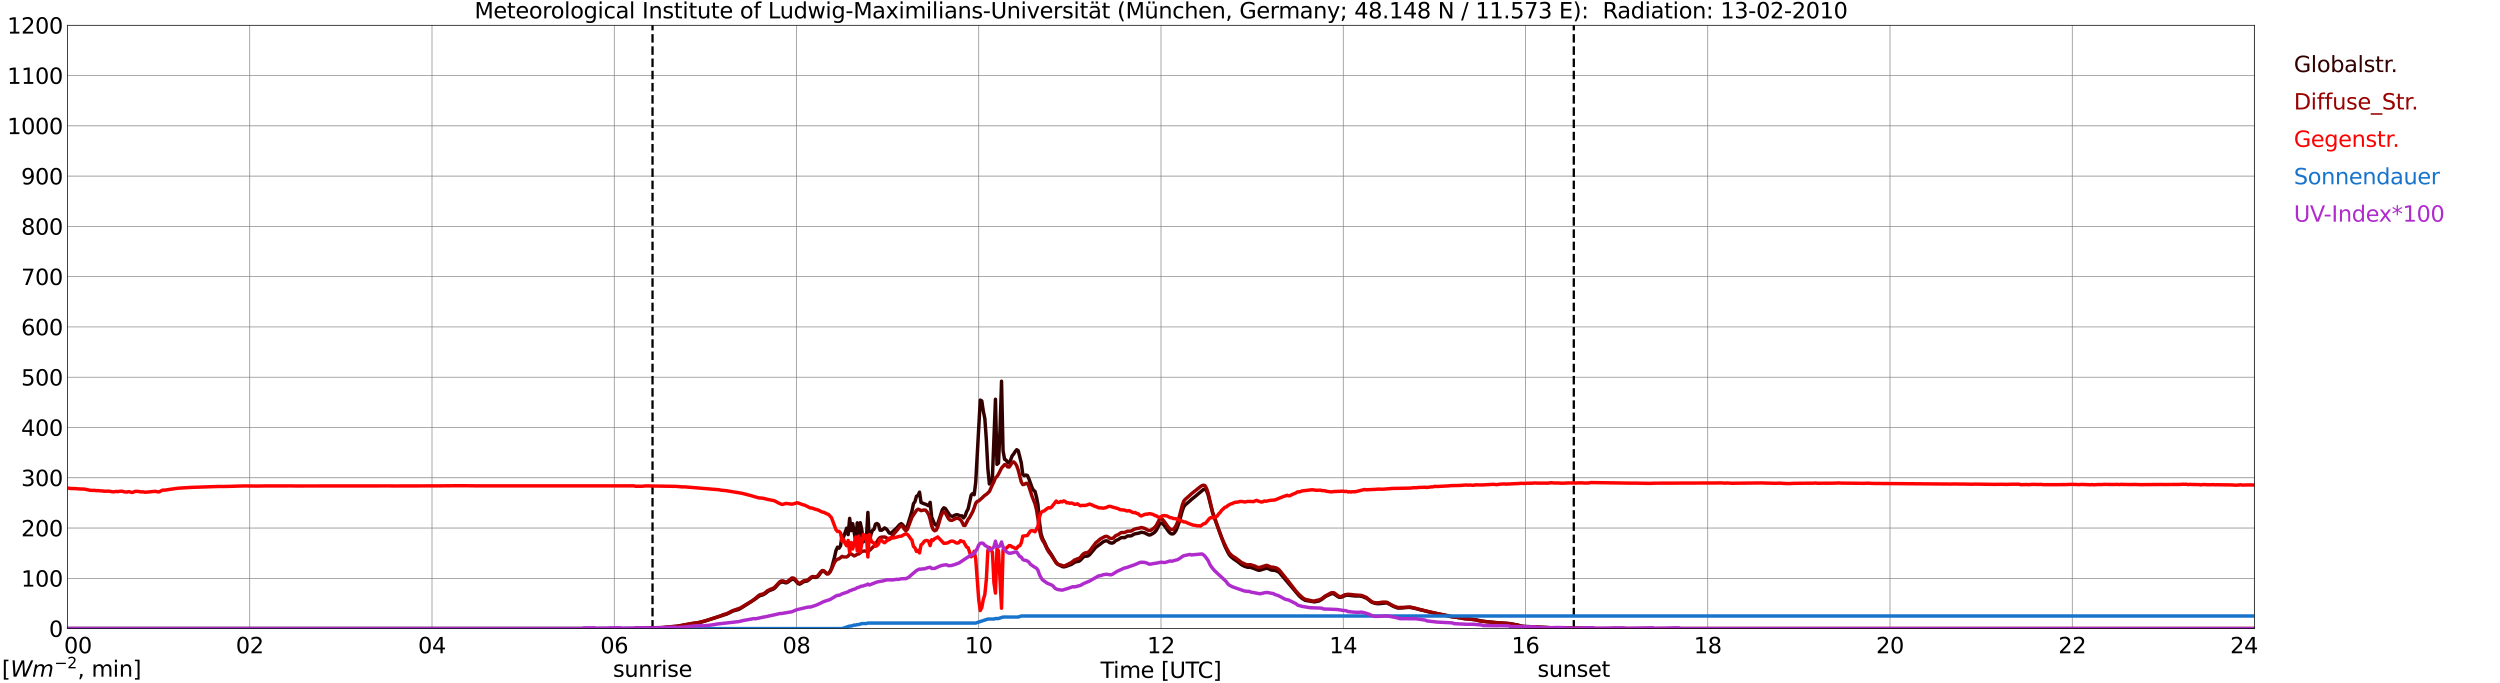 <?xml version="1.0" encoding="utf-8" standalone="no"?>
<!DOCTYPE svg PUBLIC "-//W3C//DTD SVG 1.1//EN"
  "http://www.w3.org/Graphics/SVG/1.1/DTD/svg11.dtd">
<svg xmlns:xlink="http://www.w3.org/1999/xlink" width="1085.4pt" height="296.64pt" viewBox="0 0 1085.4 296.64" xmlns="http://www.w3.org/2000/svg" version="1.1">
 <defs>
  <style type="text/css">*{stroke-linejoin: round; stroke-linecap: butt}</style>
 </defs>
 <g id="figure_1">
  <g id="patch_1">
   <path d="M 0 296.64 
L 1085.4 296.64 
L 1085.4 0 
L 0 0 
z
" style="fill: #ffffff"/>
  </g>
  <g id="axes_1">
   <g id="patch_2">
    <path d="M 29.306 272.909 
L 978.814 272.909 
L 978.814 10.976 
L 29.306 10.976 
z
" style="fill: #ffffff"/>
   </g>
   <g id="patch_3">
    <path d="M 978.814 272.909 
L 978.814 272.909 
L 978.814 10.976 
L 978.814 10.976 
z
" clip-path="url(#pb5461c471a)" style="fill: #d3d3d3; opacity: 0.25; stroke: #d3d3d3; stroke-linejoin: miter"/>
   </g>
   <g id="matplotlib.axis_1">
    <g id="xtick_1">
     <g id="line2d_1">
      <path d="M 29.306 272.909 
L 29.306 10.976 
" clip-path="url(#pb5461c471a)" style="fill: none; stroke: #808080; stroke-width: 0.3; stroke-linecap: square"/>
     </g>
     <g id="line2d_2"/>
     <g id="text_1">
      <!--    00 -->
      <g transform="translate(18.733 283.627) scale(0.095 -0.095)">
       <defs>
        <path id="DejaVuSans-20" transform="scale(0.016)"/>
        <path id="DejaVuSans-30" d="M 2034 4250 
Q 1547 4250 1301 3770 
Q 1056 3291 1056 2328 
Q 1056 1369 1301 889 
Q 1547 409 2034 409 
Q 2525 409 2770 889 
Q 3016 1369 3016 2328 
Q 3016 3291 2770 3770 
Q 2525 4250 2034 4250 
z
M 2034 4750 
Q 2819 4750 3233 4129 
Q 3647 3509 3647 2328 
Q 3647 1150 3233 529 
Q 2819 -91 2034 -91 
Q 1250 -91 836 529 
Q 422 1150 422 2328 
Q 422 3509 836 4129 
Q 1250 4750 2034 4750 
z
" transform="scale(0.016)"/>
       </defs>
       <use xlink:href="#DejaVuSans-20"/>
       <use xlink:href="#DejaVuSans-20" transform="translate(31.787 0)"/>
       <use xlink:href="#DejaVuSans-20" transform="translate(63.574 0)"/>
       <use xlink:href="#DejaVuSans-30" transform="translate(95.361 0)"/>
       <use xlink:href="#DejaVuSans-30" transform="translate(158.984 0)"/>
      </g>
     </g>
    </g>
    <g id="xtick_2">
     <g id="line2d_3">
      <path d="M 108.431 272.909 
L 108.431 10.976 
" clip-path="url(#pb5461c471a)" style="fill: none; stroke: #808080; stroke-width: 0.3; stroke-linecap: square"/>
     </g>
     <g id="line2d_4"/>
     <g id="text_2">
      <!-- 02 -->
      <g transform="translate(102.387 283.627) scale(0.095 -0.095)">
       <defs>
        <path id="DejaVuSans-32" d="M 1228 531 
L 3431 531 
L 3431 0 
L 469 0 
L 469 531 
Q 828 903 1448 1529 
Q 2069 2156 2228 2338 
Q 2531 2678 2651 2914 
Q 2772 3150 2772 3378 
Q 2772 3750 2511 3984 
Q 2250 4219 1831 4219 
Q 1534 4219 1204 4116 
Q 875 4013 500 3803 
L 500 4441 
Q 881 4594 1212 4672 
Q 1544 4750 1819 4750 
Q 2544 4750 2975 4387 
Q 3406 4025 3406 3419 
Q 3406 3131 3298 2873 
Q 3191 2616 2906 2266 
Q 2828 2175 2409 1742 
Q 1991 1309 1228 531 
z
" transform="scale(0.016)"/>
       </defs>
       <use xlink:href="#DejaVuSans-30"/>
       <use xlink:href="#DejaVuSans-32" transform="translate(63.623 0)"/>
      </g>
     </g>
    </g>
    <g id="xtick_3">
     <g id="line2d_5">
      <path d="M 187.557 272.909 
L 187.557 10.976 
" clip-path="url(#pb5461c471a)" style="fill: none; stroke: #808080; stroke-width: 0.3; stroke-linecap: square"/>
     </g>
     <g id="line2d_6"/>
     <g id="text_3">
      <!-- 04 -->
      <g transform="translate(181.513 283.627) scale(0.095 -0.095)">
       <defs>
        <path id="DejaVuSans-34" d="M 2419 4116 
L 825 1625 
L 2419 1625 
L 2419 4116 
z
M 2253 4666 
L 3047 4666 
L 3047 1625 
L 3713 1625 
L 3713 1100 
L 3047 1100 
L 3047 0 
L 2419 0 
L 2419 1100 
L 313 1100 
L 313 1709 
L 2253 4666 
z
" transform="scale(0.016)"/>
       </defs>
       <use xlink:href="#DejaVuSans-30"/>
       <use xlink:href="#DejaVuSans-34" transform="translate(63.623 0)"/>
      </g>
     </g>
    </g>
    <g id="xtick_4">
     <g id="line2d_7">
      <path d="M 266.683 272.909 
L 266.683 10.976 
" clip-path="url(#pb5461c471a)" style="fill: none; stroke: #808080; stroke-width: 0.3; stroke-linecap: square"/>
     </g>
     <g id="line2d_8"/>
     <g id="text_4">
      <!-- 06 -->
      <g transform="translate(260.638 283.627) scale(0.095 -0.095)">
       <defs>
        <path id="DejaVuSans-36" d="M 2113 2584 
Q 1688 2584 1439 2293 
Q 1191 2003 1191 1497 
Q 1191 994 1439 701 
Q 1688 409 2113 409 
Q 2538 409 2786 701 
Q 3034 994 3034 1497 
Q 3034 2003 2786 2293 
Q 2538 2584 2113 2584 
z
M 3366 4563 
L 3366 3988 
Q 3128 4100 2886 4159 
Q 2644 4219 2406 4219 
Q 1781 4219 1451 3797 
Q 1122 3375 1075 2522 
Q 1259 2794 1537 2939 
Q 1816 3084 2150 3084 
Q 2853 3084 3261 2657 
Q 3669 2231 3669 1497 
Q 3669 778 3244 343 
Q 2819 -91 2113 -91 
Q 1303 -91 875 529 
Q 447 1150 447 2328 
Q 447 3434 972 4092 
Q 1497 4750 2381 4750 
Q 2619 4750 2861 4703 
Q 3103 4656 3366 4563 
z
" transform="scale(0.016)"/>
       </defs>
       <use xlink:href="#DejaVuSans-30"/>
       <use xlink:href="#DejaVuSans-36" transform="translate(63.623 0)"/>
      </g>
     </g>
    </g>
    <g id="xtick_5">
     <g id="line2d_9">
      <path d="M 345.808 272.909 
L 345.808 10.976 
" clip-path="url(#pb5461c471a)" style="fill: none; stroke: #808080; stroke-width: 0.3; stroke-linecap: square"/>
     </g>
     <g id="line2d_10"/>
     <g id="text_5">
      <!-- 08 -->
      <g transform="translate(339.764 283.627) scale(0.095 -0.095)">
       <defs>
        <path id="DejaVuSans-38" d="M 2034 2216 
Q 1584 2216 1326 1975 
Q 1069 1734 1069 1313 
Q 1069 891 1326 650 
Q 1584 409 2034 409 
Q 2484 409 2743 651 
Q 3003 894 3003 1313 
Q 3003 1734 2745 1975 
Q 2488 2216 2034 2216 
z
M 1403 2484 
Q 997 2584 770 2862 
Q 544 3141 544 3541 
Q 544 4100 942 4425 
Q 1341 4750 2034 4750 
Q 2731 4750 3128 4425 
Q 3525 4100 3525 3541 
Q 3525 3141 3298 2862 
Q 3072 2584 2669 2484 
Q 3125 2378 3379 2068 
Q 3634 1759 3634 1313 
Q 3634 634 3220 271 
Q 2806 -91 2034 -91 
Q 1263 -91 848 271 
Q 434 634 434 1313 
Q 434 1759 690 2068 
Q 947 2378 1403 2484 
z
M 1172 3481 
Q 1172 3119 1398 2916 
Q 1625 2713 2034 2713 
Q 2441 2713 2670 2916 
Q 2900 3119 2900 3481 
Q 2900 3844 2670 4047 
Q 2441 4250 2034 4250 
Q 1625 4250 1398 4047 
Q 1172 3844 1172 3481 
z
" transform="scale(0.016)"/>
       </defs>
       <use xlink:href="#DejaVuSans-30"/>
       <use xlink:href="#DejaVuSans-38" transform="translate(63.623 0)"/>
      </g>
     </g>
    </g>
    <g id="xtick_6">
     <g id="line2d_11">
      <path d="M 424.934 272.909 
L 424.934 10.976 
" clip-path="url(#pb5461c471a)" style="fill: none; stroke: #808080; stroke-width: 0.3; stroke-linecap: square"/>
     </g>
     <g id="line2d_12"/>
     <g id="text_6">
      <!-- 10 -->
      <g transform="translate(418.89 283.627) scale(0.095 -0.095)">
       <defs>
        <path id="DejaVuSans-31" d="M 794 531 
L 1825 531 
L 1825 4091 
L 703 3866 
L 703 4441 
L 1819 4666 
L 2450 4666 
L 2450 531 
L 3481 531 
L 3481 0 
L 794 0 
L 794 531 
z
" transform="scale(0.016)"/>
       </defs>
       <use xlink:href="#DejaVuSans-31"/>
       <use xlink:href="#DejaVuSans-30" transform="translate(63.623 0)"/>
      </g>
     </g>
    </g>
    <g id="xtick_7">
     <g id="line2d_13">
      <path d="M 504.06 272.909 
L 504.06 10.976 
" clip-path="url(#pb5461c471a)" style="fill: none; stroke: #808080; stroke-width: 0.3; stroke-linecap: square"/>
     </g>
     <g id="line2d_14"/>
     <g id="text_7">
      <!-- 12 -->
      <g transform="translate(498.015 283.627) scale(0.095 -0.095)">
       <use xlink:href="#DejaVuSans-31"/>
       <use xlink:href="#DejaVuSans-32" transform="translate(63.623 0)"/>
      </g>
     </g>
    </g>
    <g id="xtick_8">
     <g id="line2d_15">
      <path d="M 583.185 272.909 
L 583.185 10.976 
" clip-path="url(#pb5461c471a)" style="fill: none; stroke: #808080; stroke-width: 0.3; stroke-linecap: square"/>
     </g>
     <g id="line2d_16"/>
     <g id="text_8">
      <!-- 14 -->
      <g transform="translate(577.141 283.627) scale(0.095 -0.095)">
       <use xlink:href="#DejaVuSans-31"/>
       <use xlink:href="#DejaVuSans-34" transform="translate(63.623 0)"/>
      </g>
     </g>
    </g>
    <g id="xtick_9">
     <g id="line2d_17">
      <path d="M 662.311 272.909 
L 662.311 10.976 
" clip-path="url(#pb5461c471a)" style="fill: none; stroke: #808080; stroke-width: 0.3; stroke-linecap: square"/>
     </g>
     <g id="line2d_18"/>
     <g id="text_9">
      <!-- 16 -->
      <g transform="translate(656.267 283.627) scale(0.095 -0.095)">
       <use xlink:href="#DejaVuSans-31"/>
       <use xlink:href="#DejaVuSans-36" transform="translate(63.623 0)"/>
      </g>
     </g>
    </g>
    <g id="xtick_10">
     <g id="line2d_19">
      <path d="M 741.437 272.909 
L 741.437 10.976 
" clip-path="url(#pb5461c471a)" style="fill: none; stroke: #808080; stroke-width: 0.3; stroke-linecap: square"/>
     </g>
     <g id="line2d_20"/>
     <g id="text_10">
      <!-- 18 -->
      <g transform="translate(735.392 283.627) scale(0.095 -0.095)">
       <use xlink:href="#DejaVuSans-31"/>
       <use xlink:href="#DejaVuSans-38" transform="translate(63.623 0)"/>
      </g>
     </g>
    </g>
    <g id="xtick_11">
     <g id="line2d_21">
      <path d="M 820.562 272.909 
L 820.562 10.976 
" clip-path="url(#pb5461c471a)" style="fill: none; stroke: #808080; stroke-width: 0.3; stroke-linecap: square"/>
     </g>
     <g id="line2d_22"/>
     <g id="text_11">
      <!-- 20 -->
      <g transform="translate(814.518 283.627) scale(0.095 -0.095)">
       <use xlink:href="#DejaVuSans-32"/>
       <use xlink:href="#DejaVuSans-30" transform="translate(63.623 0)"/>
      </g>
     </g>
    </g>
    <g id="xtick_12">
     <g id="line2d_23">
      <path d="M 899.688 272.909 
L 899.688 10.976 
" clip-path="url(#pb5461c471a)" style="fill: none; stroke: #808080; stroke-width: 0.3; stroke-linecap: square"/>
     </g>
     <g id="line2d_24"/>
     <g id="text_12">
      <!-- 22 -->
      <g transform="translate(893.644 283.627) scale(0.095 -0.095)">
       <use xlink:href="#DejaVuSans-32"/>
       <use xlink:href="#DejaVuSans-32" transform="translate(63.623 0)"/>
      </g>
     </g>
    </g>
    <g id="xtick_13">
     <g id="line2d_25">
      <path d="M 978.814 272.909 
L 978.814 10.976 
" clip-path="url(#pb5461c471a)" style="fill: none; stroke: #808080; stroke-width: 0.3; stroke-linecap: square"/>
     </g>
     <g id="line2d_26"/>
     <g id="text_13">
      <!-- 24    -->
      <g transform="translate(968.241 283.627) scale(0.095 -0.095)">
       <use xlink:href="#DejaVuSans-32"/>
       <use xlink:href="#DejaVuSans-34" transform="translate(63.623 0)"/>
       <use xlink:href="#DejaVuSans-20" transform="translate(127.246 0)"/>
       <use xlink:href="#DejaVuSans-20" transform="translate(159.033 0)"/>
       <use xlink:href="#DejaVuSans-20" transform="translate(190.82 0)"/>
      </g>
     </g>
    </g>
    <g id="text_14">
     <!-- Time [UTC] -->
     <g transform="translate(477.806 294.322) scale(0.095 -0.095)">
      <defs>
       <path id="DejaVuSans-54" d="M -19 4666 
L 3928 4666 
L 3928 4134 
L 2272 4134 
L 2272 0 
L 1638 0 
L 1638 4134 
L -19 4134 
L -19 4666 
z
" transform="scale(0.016)"/>
       <path id="DejaVuSans-69" d="M 603 3500 
L 1178 3500 
L 1178 0 
L 603 0 
L 603 3500 
z
M 603 4863 
L 1178 4863 
L 1178 4134 
L 603 4134 
L 603 4863 
z
" transform="scale(0.016)"/>
       <path id="DejaVuSans-6d" d="M 3328 2828 
Q 3544 3216 3844 3400 
Q 4144 3584 4550 3584 
Q 5097 3584 5394 3201 
Q 5691 2819 5691 2113 
L 5691 0 
L 5113 0 
L 5113 2094 
Q 5113 2597 4934 2840 
Q 4756 3084 4391 3084 
Q 3944 3084 3684 2787 
Q 3425 2491 3425 1978 
L 3425 0 
L 2847 0 
L 2847 2094 
Q 2847 2600 2669 2842 
Q 2491 3084 2119 3084 
Q 1678 3084 1418 2786 
Q 1159 2488 1159 1978 
L 1159 0 
L 581 0 
L 581 3500 
L 1159 3500 
L 1159 2956 
Q 1356 3278 1631 3431 
Q 1906 3584 2284 3584 
Q 2666 3584 2933 3390 
Q 3200 3197 3328 2828 
z
" transform="scale(0.016)"/>
       <path id="DejaVuSans-65" d="M 3597 1894 
L 3597 1613 
L 953 1613 
Q 991 1019 1311 708 
Q 1631 397 2203 397 
Q 2534 397 2845 478 
Q 3156 559 3463 722 
L 3463 178 
Q 3153 47 2828 -22 
Q 2503 -91 2169 -91 
Q 1331 -91 842 396 
Q 353 884 353 1716 
Q 353 2575 817 3079 
Q 1281 3584 2069 3584 
Q 2775 3584 3186 3129 
Q 3597 2675 3597 1894 
z
M 3022 2063 
Q 3016 2534 2758 2815 
Q 2500 3097 2075 3097 
Q 1594 3097 1305 2825 
Q 1016 2553 972 2059 
L 3022 2063 
z
" transform="scale(0.016)"/>
       <path id="DejaVuSans-5b" d="M 550 4863 
L 1875 4863 
L 1875 4416 
L 1125 4416 
L 1125 -397 
L 1875 -397 
L 1875 -844 
L 550 -844 
L 550 4863 
z
" transform="scale(0.016)"/>
       <path id="DejaVuSans-55" d="M 556 4666 
L 1191 4666 
L 1191 1831 
Q 1191 1081 1462 751 
Q 1734 422 2344 422 
Q 2950 422 3222 751 
Q 3494 1081 3494 1831 
L 3494 4666 
L 4128 4666 
L 4128 1753 
Q 4128 841 3676 375 
Q 3225 -91 2344 -91 
Q 1459 -91 1007 375 
Q 556 841 556 1753 
L 556 4666 
z
" transform="scale(0.016)"/>
       <path id="DejaVuSans-43" d="M 4122 4306 
L 4122 3641 
Q 3803 3938 3442 4084 
Q 3081 4231 2675 4231 
Q 1875 4231 1450 3742 
Q 1025 3253 1025 2328 
Q 1025 1406 1450 917 
Q 1875 428 2675 428 
Q 3081 428 3442 575 
Q 3803 722 4122 1019 
L 4122 359 
Q 3791 134 3420 21 
Q 3050 -91 2638 -91 
Q 1578 -91 968 557 
Q 359 1206 359 2328 
Q 359 3453 968 4101 
Q 1578 4750 2638 4750 
Q 3056 4750 3426 4639 
Q 3797 4528 4122 4306 
z
" transform="scale(0.016)"/>
       <path id="DejaVuSans-5d" d="M 1947 4863 
L 1947 -844 
L 622 -844 
L 622 -397 
L 1369 -397 
L 1369 4416 
L 622 4416 
L 622 4863 
L 1947 4863 
z
" transform="scale(0.016)"/>
      </defs>
      <use xlink:href="#DejaVuSans-54"/>
      <use xlink:href="#DejaVuSans-69" transform="translate(57.959 0)"/>
      <use xlink:href="#DejaVuSans-6d" transform="translate(85.742 0)"/>
      <use xlink:href="#DejaVuSans-65" transform="translate(183.154 0)"/>
      <use xlink:href="#DejaVuSans-20" transform="translate(244.678 0)"/>
      <use xlink:href="#DejaVuSans-5b" transform="translate(276.465 0)"/>
      <use xlink:href="#DejaVuSans-55" transform="translate(315.479 0)"/>
      <use xlink:href="#DejaVuSans-54" transform="translate(388.672 0)"/>
      <use xlink:href="#DejaVuSans-43" transform="translate(443.881 0)"/>
      <use xlink:href="#DejaVuSans-5d" transform="translate(513.705 0)"/>
     </g>
    </g>
   </g>
   <g id="matplotlib.axis_2">
    <g id="ytick_1">
     <g id="line2d_27">
      <path d="M 29.306 272.909 
L 978.814 272.909 
" clip-path="url(#pb5461c471a)" style="fill: none; stroke: #808080; stroke-width: 0.3; stroke-linecap: square"/>
     </g>
     <g id="line2d_28"/>
     <g id="text_15">
      <!-- 0 -->
      <g transform="translate(21.261 276.518) scale(0.095 -0.095)">
       <use xlink:href="#DejaVuSans-30"/>
      </g>
     </g>
    </g>
    <g id="ytick_2">
     <g id="line2d_29">
      <path d="M 29.306 251.081 
L 978.814 251.081 
" clip-path="url(#pb5461c471a)" style="fill: none; stroke: #808080; stroke-width: 0.3; stroke-linecap: square"/>
     </g>
     <g id="line2d_30"/>
     <g id="text_16">
      <!-- 100 -->
      <g transform="translate(9.173 254.69) scale(0.095 -0.095)">
       <use xlink:href="#DejaVuSans-31"/>
       <use xlink:href="#DejaVuSans-30" transform="translate(63.623 0)"/>
       <use xlink:href="#DejaVuSans-30" transform="translate(127.246 0)"/>
      </g>
     </g>
    </g>
    <g id="ytick_3">
     <g id="line2d_31">
      <path d="M 29.306 229.253 
L 978.814 229.253 
" clip-path="url(#pb5461c471a)" style="fill: none; stroke: #808080; stroke-width: 0.3; stroke-linecap: square"/>
     </g>
     <g id="line2d_32"/>
     <g id="text_17">
      <!-- 200 -->
      <g transform="translate(9.173 232.863) scale(0.095 -0.095)">
       <use xlink:href="#DejaVuSans-32"/>
       <use xlink:href="#DejaVuSans-30" transform="translate(63.623 0)"/>
       <use xlink:href="#DejaVuSans-30" transform="translate(127.246 0)"/>
      </g>
     </g>
    </g>
    <g id="ytick_4">
     <g id="line2d_33">
      <path d="M 29.306 207.426 
L 978.814 207.426 
" clip-path="url(#pb5461c471a)" style="fill: none; stroke: #808080; stroke-width: 0.3; stroke-linecap: square"/>
     </g>
     <g id="line2d_34"/>
     <g id="text_18">
      <!-- 300 -->
      <g transform="translate(9.173 211.035) scale(0.095 -0.095)">
       <defs>
        <path id="DejaVuSans-33" d="M 2597 2516 
Q 3050 2419 3304 2112 
Q 3559 1806 3559 1356 
Q 3559 666 3084 287 
Q 2609 -91 1734 -91 
Q 1441 -91 1130 -33 
Q 819 25 488 141 
L 488 750 
Q 750 597 1062 519 
Q 1375 441 1716 441 
Q 2309 441 2620 675 
Q 2931 909 2931 1356 
Q 2931 1769 2642 2001 
Q 2353 2234 1838 2234 
L 1294 2234 
L 1294 2753 
L 1863 2753 
Q 2328 2753 2575 2939 
Q 2822 3125 2822 3475 
Q 2822 3834 2567 4026 
Q 2313 4219 1838 4219 
Q 1578 4219 1281 4162 
Q 984 4106 628 3988 
L 628 4550 
Q 988 4650 1302 4700 
Q 1616 4750 1894 4750 
Q 2613 4750 3031 4423 
Q 3450 4097 3450 3541 
Q 3450 3153 3228 2886 
Q 3006 2619 2597 2516 
z
" transform="scale(0.016)"/>
       </defs>
       <use xlink:href="#DejaVuSans-33"/>
       <use xlink:href="#DejaVuSans-30" transform="translate(63.623 0)"/>
       <use xlink:href="#DejaVuSans-30" transform="translate(127.246 0)"/>
      </g>
     </g>
    </g>
    <g id="ytick_5">
     <g id="line2d_35">
      <path d="M 29.306 185.598 
L 978.814 185.598 
" clip-path="url(#pb5461c471a)" style="fill: none; stroke: #808080; stroke-width: 0.3; stroke-linecap: square"/>
     </g>
     <g id="line2d_36"/>
     <g id="text_19">
      <!-- 400 -->
      <g transform="translate(9.173 189.207) scale(0.095 -0.095)">
       <use xlink:href="#DejaVuSans-34"/>
       <use xlink:href="#DejaVuSans-30" transform="translate(63.623 0)"/>
       <use xlink:href="#DejaVuSans-30" transform="translate(127.246 0)"/>
      </g>
     </g>
    </g>
    <g id="ytick_6">
     <g id="line2d_37">
      <path d="M 29.306 163.77 
L 978.814 163.77 
" clip-path="url(#pb5461c471a)" style="fill: none; stroke: #808080; stroke-width: 0.3; stroke-linecap: square"/>
     </g>
     <g id="line2d_38"/>
     <g id="text_20">
      <!-- 500 -->
      <g transform="translate(9.173 167.379) scale(0.095 -0.095)">
       <defs>
        <path id="DejaVuSans-35" d="M 691 4666 
L 3169 4666 
L 3169 4134 
L 1269 4134 
L 1269 2991 
Q 1406 3038 1543 3061 
Q 1681 3084 1819 3084 
Q 2600 3084 3056 2656 
Q 3513 2228 3513 1497 
Q 3513 744 3044 326 
Q 2575 -91 1722 -91 
Q 1428 -91 1123 -41 
Q 819 9 494 109 
L 494 744 
Q 775 591 1075 516 
Q 1375 441 1709 441 
Q 2250 441 2565 725 
Q 2881 1009 2881 1497 
Q 2881 1984 2565 2268 
Q 2250 2553 1709 2553 
Q 1456 2553 1204 2497 
Q 953 2441 691 2322 
L 691 4666 
z
" transform="scale(0.016)"/>
       </defs>
       <use xlink:href="#DejaVuSans-35"/>
       <use xlink:href="#DejaVuSans-30" transform="translate(63.623 0)"/>
       <use xlink:href="#DejaVuSans-30" transform="translate(127.246 0)"/>
      </g>
     </g>
    </g>
    <g id="ytick_7">
     <g id="line2d_39">
      <path d="M 29.306 141.942 
L 978.814 141.942 
" clip-path="url(#pb5461c471a)" style="fill: none; stroke: #808080; stroke-width: 0.3; stroke-linecap: square"/>
     </g>
     <g id="line2d_40"/>
     <g id="text_21">
      <!-- 600 -->
      <g transform="translate(9.173 145.551) scale(0.095 -0.095)">
       <use xlink:href="#DejaVuSans-36"/>
       <use xlink:href="#DejaVuSans-30" transform="translate(63.623 0)"/>
       <use xlink:href="#DejaVuSans-30" transform="translate(127.246 0)"/>
      </g>
     </g>
    </g>
    <g id="ytick_8">
     <g id="line2d_41">
      <path d="M 29.306 120.114 
L 978.814 120.114 
" clip-path="url(#pb5461c471a)" style="fill: none; stroke: #808080; stroke-width: 0.3; stroke-linecap: square"/>
     </g>
     <g id="line2d_42"/>
     <g id="text_22">
      <!-- 700 -->
      <g transform="translate(9.173 123.724) scale(0.095 -0.095)">
       <defs>
        <path id="DejaVuSans-37" d="M 525 4666 
L 3525 4666 
L 3525 4397 
L 1831 0 
L 1172 0 
L 2766 4134 
L 525 4134 
L 525 4666 
z
" transform="scale(0.016)"/>
       </defs>
       <use xlink:href="#DejaVuSans-37"/>
       <use xlink:href="#DejaVuSans-30" transform="translate(63.623 0)"/>
       <use xlink:href="#DejaVuSans-30" transform="translate(127.246 0)"/>
      </g>
     </g>
    </g>
    <g id="ytick_9">
     <g id="line2d_43">
      <path d="M 29.306 98.287 
L 978.814 98.287 
" clip-path="url(#pb5461c471a)" style="fill: none; stroke: #808080; stroke-width: 0.3; stroke-linecap: square"/>
     </g>
     <g id="line2d_44"/>
     <g id="text_23">
      <!-- 800 -->
      <g transform="translate(9.173 101.896) scale(0.095 -0.095)">
       <use xlink:href="#DejaVuSans-38"/>
       <use xlink:href="#DejaVuSans-30" transform="translate(63.623 0)"/>
       <use xlink:href="#DejaVuSans-30" transform="translate(127.246 0)"/>
      </g>
     </g>
    </g>
    <g id="ytick_10">
     <g id="line2d_45">
      <path d="M 29.306 76.459 
L 978.814 76.459 
" clip-path="url(#pb5461c471a)" style="fill: none; stroke: #808080; stroke-width: 0.3; stroke-linecap: square"/>
     </g>
     <g id="line2d_46"/>
     <g id="text_24">
      <!-- 900 -->
      <g transform="translate(9.173 80.068) scale(0.095 -0.095)">
       <defs>
        <path id="DejaVuSans-39" d="M 703 97 
L 703 672 
Q 941 559 1184 500 
Q 1428 441 1663 441 
Q 2288 441 2617 861 
Q 2947 1281 2994 2138 
Q 2813 1869 2534 1725 
Q 2256 1581 1919 1581 
Q 1219 1581 811 2004 
Q 403 2428 403 3163 
Q 403 3881 828 4315 
Q 1253 4750 1959 4750 
Q 2769 4750 3195 4129 
Q 3622 3509 3622 2328 
Q 3622 1225 3098 567 
Q 2575 -91 1691 -91 
Q 1453 -91 1209 -44 
Q 966 3 703 97 
z
M 1959 2075 
Q 2384 2075 2632 2365 
Q 2881 2656 2881 3163 
Q 2881 3666 2632 3958 
Q 2384 4250 1959 4250 
Q 1534 4250 1286 3958 
Q 1038 3666 1038 3163 
Q 1038 2656 1286 2365 
Q 1534 2075 1959 2075 
z
" transform="scale(0.016)"/>
       </defs>
       <use xlink:href="#DejaVuSans-39"/>
       <use xlink:href="#DejaVuSans-30" transform="translate(63.623 0)"/>
       <use xlink:href="#DejaVuSans-30" transform="translate(127.246 0)"/>
      </g>
     </g>
    </g>
    <g id="ytick_11">
     <g id="line2d_47">
      <path d="M 29.306 54.631 
L 978.814 54.631 
" clip-path="url(#pb5461c471a)" style="fill: none; stroke: #808080; stroke-width: 0.3; stroke-linecap: square"/>
     </g>
     <g id="line2d_48"/>
     <g id="text_25">
      <!-- 1000 -->
      <g transform="translate(3.128 58.24) scale(0.095 -0.095)">
       <use xlink:href="#DejaVuSans-31"/>
       <use xlink:href="#DejaVuSans-30" transform="translate(63.623 0)"/>
       <use xlink:href="#DejaVuSans-30" transform="translate(127.246 0)"/>
       <use xlink:href="#DejaVuSans-30" transform="translate(190.869 0)"/>
      </g>
     </g>
    </g>
    <g id="ytick_12">
     <g id="line2d_49">
      <path d="M 29.306 32.803 
L 978.814 32.803 
" clip-path="url(#pb5461c471a)" style="fill: none; stroke: #808080; stroke-width: 0.3; stroke-linecap: square"/>
     </g>
     <g id="line2d_50"/>
     <g id="text_26">
      <!-- 1100 -->
      <g transform="translate(3.128 36.413) scale(0.095 -0.095)">
       <use xlink:href="#DejaVuSans-31"/>
       <use xlink:href="#DejaVuSans-31" transform="translate(63.623 0)"/>
       <use xlink:href="#DejaVuSans-30" transform="translate(127.246 0)"/>
       <use xlink:href="#DejaVuSans-30" transform="translate(190.869 0)"/>
      </g>
     </g>
    </g>
    <g id="ytick_13">
     <g id="line2d_51">
      <path d="M 29.306 10.976 
L 978.814 10.976 
" clip-path="url(#pb5461c471a)" style="fill: none; stroke: #808080; stroke-width: 0.3; stroke-linecap: square"/>
     </g>
     <g id="line2d_52"/>
     <g id="text_27">
      <!-- 1200 -->
      <g transform="translate(3.128 14.585) scale(0.095 -0.095)">
       <use xlink:href="#DejaVuSans-31"/>
       <use xlink:href="#DejaVuSans-32" transform="translate(63.623 0)"/>
       <use xlink:href="#DejaVuSans-30" transform="translate(127.246 0)"/>
       <use xlink:href="#DejaVuSans-30" transform="translate(190.869 0)"/>
      </g>
     </g>
    </g>
   </g>
   <g id="line2d_53">
    <path d="M 283.299 272.909 
L 283.299 10.976 
" clip-path="url(#pb5461c471a)" style="fill: none; stroke-dasharray: 3.7,1.6; stroke-dashoffset: 0; stroke: #000000"/>
   </g>
   <g id="line2d_54">
    <path d="M 683.279 272.909 
L 683.279 10.976 
" clip-path="url(#pb5461c471a)" style="fill: none; stroke-dasharray: 3.7,1.6; stroke-dashoffset: 0; stroke: #000000"/>
   </g>
   <g id="line2d_55">
    <path d="M 29.306 272.909 
L 275.255 272.909 
L 275.914 272.734 
L 278.552 272.651 
L 280.53 272.734 
L 283.827 272.61 
L 287.124 272.529 
L 289.102 272.365 
L 291.08 272.16 
L 292.399 272.038 
L 293.717 271.996 
L 295.036 271.75 
L 300.971 270.687 
L 302.289 270.523 
L 303.608 270.235 
L 304.927 269.99 
L 315.477 266.631 
L 316.796 266.018 
L 318.114 265.321 
L 320.752 264.584 
L 322.071 263.807 
L 328.005 259.998 
L 329.324 258.974 
L 329.983 258.605 
L 331.302 258.236 
L 332.621 257.418 
L 333.28 256.844 
L 333.94 256.435 
L 335.258 255.942 
L 335.918 255.656 
L 336.577 255.124 
L 337.896 253.609 
L 338.555 253.035 
L 339.215 252.749 
L 339.874 252.668 
L 341.193 253.076 
L 341.852 252.871 
L 343.83 251.478 
L 344.49 251.52 
L 345.149 251.847 
L 346.468 253.362 
L 347.127 253.609 
L 347.787 253.323 
L 348.446 252.832 
L 349.105 252.502 
L 350.424 252.258 
L 351.083 251.808 
L 352.402 250.701 
L 353.062 250.579 
L 353.721 250.701 
L 354.38 250.66 
L 355.04 250.332 
L 355.699 249.555 
L 356.359 248.571 
L 357.018 248.038 
L 357.677 248.038 
L 358.996 249.062 
L 359.655 248.981 
L 360.315 248.204 
L 360.974 246.892 
L 362.293 241.979 
L 362.952 239.03 
L 363.612 237.554 
L 364.271 238.006 
L 364.93 236.941 
L 365.59 232.519 
L 366.249 233.091 
L 367.568 229.323 
L 368.227 232.108 
L 368.887 225.065 
L 369.546 230.388 
L 370.206 227.359 
L 371.524 235.057 
L 372.184 226.99 
L 372.843 234.444 
L 373.502 226.948 
L 374.162 230.061 
L 374.821 235.262 
L 375.481 232.436 
L 376.14 234.075 
L 376.799 222.484 
L 377.459 235.18 
L 378.118 232.028 
L 378.777 230.225 
L 379.437 229.814 
L 380.096 227.603 
L 380.756 227.276 
L 381.415 227.767 
L 382.074 230.183 
L 382.734 230.225 
L 383.393 229.814 
L 384.053 229.201 
L 384.712 229.57 
L 385.371 230.308 
L 386.031 231.371 
L 386.69 231.576 
L 388.009 230.43 
L 389.328 229.201 
L 390.646 227.728 
L 391.306 227.359 
L 391.965 227.891 
L 392.624 228.873 
L 393.284 229.201 
L 393.943 228.424 
L 395.921 221.952 
L 396.581 218.717 
L 397.24 217.776 
L 397.899 215.441 
L 398.559 215.113 
L 399.218 213.679 
L 399.878 218.143 
L 401.196 218.717 
L 401.856 218.922 
L 403.175 219.577 
L 403.834 218.104 
L 404.493 224.532 
L 405.812 227.645 
L 406.471 228.013 
L 407.131 227.359 
L 409.109 221.339 
L 409.768 220.479 
L 410.428 220.764 
L 412.406 223.755 
L 413.065 224.082 
L 413.725 224.163 
L 414.384 223.755 
L 415.043 223.508 
L 415.703 223.467 
L 417.022 223.999 
L 417.681 223.96 
L 418.34 224.859 
L 419 223.999 
L 419.659 222.157 
L 420.318 220.97 
L 421.637 214.95 
L 422.297 214.295 
L 422.956 214.786 
L 423.615 209.421 
L 425.593 173.71 
L 426.253 174.079 
L 426.912 178.46 
L 427.572 181.695 
L 428.231 190.869 
L 428.89 203.483 
L 429.55 210.117 
L 430.209 209.012 
L 430.869 207.292 
L 432.187 173.341 
L 432.847 201.6 
L 433.506 201.026 
L 434.165 186.611 
L 434.825 165.521 
L 435.484 195.702 
L 436.144 199.389 
L 436.803 199.755 
L 437.462 200.779 
L 438.122 201.026 
L 438.781 199.633 
L 439.44 197.913 
L 440.1 197.094 
L 440.759 196.029 
L 441.419 195.252 
L 442.078 195.702 
L 443.397 200.943 
L 444.056 206.022 
L 444.716 206.513 
L 445.375 206.227 
L 446.034 206.432 
L 446.694 207.823 
L 448.012 211.551 
L 448.672 212.861 
L 449.331 213.312 
L 449.991 215.727 
L 450.65 219.208 
L 451.309 226.785 
L 451.969 231.739 
L 452.628 233.828 
L 453.287 235.057 
L 454.606 237.965 
L 455.925 239.971 
L 456.584 240.955 
L 457.903 243.208 
L 458.563 244.19 
L 459.222 244.967 
L 461.2 245.991 
L 461.859 246.115 
L 462.519 245.991 
L 465.156 245.05 
L 466.475 244.19 
L 467.134 243.904 
L 468.453 243.657 
L 469.113 243.166 
L 470.431 241.774 
L 471.091 241.488 
L 471.75 241.488 
L 472.409 241.324 
L 473.069 240.831 
L 475.706 237.679 
L 479.003 235.221 
L 479.663 234.935 
L 480.322 234.771 
L 480.981 234.974 
L 481.641 235.507 
L 482.3 235.754 
L 482.96 235.795 
L 483.619 235.468 
L 484.278 234.811 
L 485.597 234.197 
L 486.256 233.706 
L 486.916 233.42 
L 487.575 233.379 
L 488.235 233.459 
L 489.553 232.682 
L 490.872 232.682 
L 491.532 232.436 
L 492.191 231.986 
L 492.85 231.739 
L 494.169 231.534 
L 495.488 231.085 
L 496.807 231.29 
L 498.785 232.272 
L 499.444 232.231 
L 500.763 231.495 
L 501.422 230.962 
L 502.082 230.144 
L 503.4 227.564 
L 504.06 227.071 
L 504.719 227.359 
L 505.379 227.972 
L 507.357 230.757 
L 508.016 231.454 
L 508.675 231.822 
L 509.335 231.781 
L 509.994 231.207 
L 510.654 230.183 
L 511.972 226.704 
L 513.291 221.788 
L 513.95 220.068 
L 514.61 219.167 
L 515.929 218.062 
L 517.247 216.875 
L 519.226 215.277 
L 522.522 212.492 
L 523.182 212.328 
L 523.841 213.107 
L 524.501 214.827 
L 526.479 222.69 
L 529.116 229.98 
L 531.754 237.024 
L 533.073 239.768 
L 533.732 240.872 
L 534.391 241.651 
L 535.71 242.756 
L 537.029 243.616 
L 539.007 245.172 
L 540.326 245.869 
L 541.644 246.279 
L 542.963 246.318 
L 544.282 246.77 
L 546.26 247.547 
L 546.919 247.589 
L 548.238 247.178 
L 549.557 246.77 
L 550.216 246.729 
L 550.876 246.975 
L 551.535 247.344 
L 552.195 247.547 
L 553.513 247.63 
L 554.832 248.121 
L 555.491 248.612 
L 564.063 258.727 
L 565.382 259.875 
L 566.701 260.653 
L 570.657 261.307 
L 571.976 261.063 
L 572.635 260.938 
L 573.954 260.161 
L 575.273 259.138 
L 575.932 258.727 
L 577.251 258.155 
L 577.91 257.828 
L 578.57 257.704 
L 579.229 257.909 
L 581.207 259.26 
L 581.867 259.343 
L 582.526 259.218 
L 583.185 258.974 
L 583.845 258.605 
L 585.164 258.4 
L 588.46 258.769 
L 590.439 258.769 
L 591.757 259.055 
L 592.417 259.424 
L 593.076 259.587 
L 594.395 260.53 
L 595.054 261.102 
L 595.714 261.513 
L 597.032 261.962 
L 598.351 262.126 
L 601.648 261.798 
L 602.307 261.84 
L 603.626 262.536 
L 604.945 263.274 
L 606.923 264.012 
L 608.901 263.929 
L 611.539 263.682 
L 612.858 263.807 
L 614.836 264.256 
L 616.154 264.625 
L 618.133 265.075 
L 620.111 265.607 
L 623.408 266.304 
L 625.386 266.714 
L 628.683 267.369 
L 630.001 267.738 
L 631.98 267.943 
L 633.958 268.27 
L 635.936 268.598 
L 639.892 268.925 
L 641.87 269.336 
L 643.189 269.58 
L 645.167 269.866 
L 649.123 270.276 
L 655.717 270.767 
L 659.014 271.383 
L 660.333 271.791 
L 661.652 271.916 
L 662.97 271.996 
L 671.542 272.446 
L 672.861 272.529 
L 674.18 272.529 
L 679.455 272.61 
L 682.092 272.693 
L 690.005 272.776 
L 690.664 272.909 
L 978.154 272.909 
L 978.154 272.909 
" clip-path="url(#pb5461c471a)" style="fill: none; stroke: #330000; stroke-width: 1.5; stroke-linecap: square"/>
   </g>
   <g id="line2d_56">
    <path d="M 29.306 272.909 
L 275.255 272.909 
L 276.573 272.752 
L 281.849 272.669 
L 282.508 272.586 
L 283.827 272.586 
L 285.145 272.501 
L 287.783 272.459 
L 291.739 272.04 
L 294.377 271.787 
L 295.696 271.536 
L 300.971 270.569 
L 302.949 270.359 
L 306.905 269.312 
L 308.224 268.89 
L 312.839 267.38 
L 314.158 266.793 
L 315.477 266.457 
L 316.796 265.784 
L 318.114 265.112 
L 321.411 263.979 
L 322.73 263.182 
L 325.368 261.587 
L 326.686 260.79 
L 328.005 259.74 
L 329.324 258.607 
L 329.983 258.186 
L 331.302 257.852 
L 331.961 257.516 
L 333.28 256.424 
L 334.599 255.794 
L 335.918 255.289 
L 336.577 254.702 
L 338.555 252.561 
L 339.215 252.227 
L 339.874 252.183 
L 341.193 252.688 
L 341.852 252.478 
L 343.83 250.924 
L 344.49 250.968 
L 345.149 251.387 
L 346.468 253.024 
L 347.127 253.192 
L 347.787 252.941 
L 348.446 252.437 
L 349.105 252.1 
L 350.424 251.891 
L 351.083 251.47 
L 352.402 250.422 
L 353.062 250.295 
L 353.721 250.422 
L 354.38 250.378 
L 355.04 250.001 
L 356.359 248.239 
L 357.018 247.693 
L 357.677 247.818 
L 358.996 249.162 
L 359.655 249.121 
L 360.315 248.407 
L 360.974 247.189 
L 362.293 244.166 
L 362.952 243.284 
L 363.612 242.782 
L 364.271 242.614 
L 365.59 241.564 
L 366.249 241.815 
L 367.568 241.815 
L 368.227 241.396 
L 368.887 240.514 
L 369.546 240.514 
L 370.865 241.355 
L 371.524 241.06 
L 372.184 240.599 
L 372.843 240.514 
L 374.162 239.464 
L 374.821 239.255 
L 375.481 239.213 
L 376.14 239.34 
L 376.799 239.087 
L 377.459 239.004 
L 379.437 237.116 
L 380.096 236.275 
L 381.415 234.051 
L 382.074 233.379 
L 382.734 233.211 
L 384.053 233.128 
L 384.712 233.379 
L 385.371 234.007 
L 386.031 234.302 
L 386.69 233.841 
L 388.009 231.868 
L 389.328 230.399 
L 390.646 228.636 
L 391.306 228.131 
L 391.965 228.677 
L 392.624 229.768 
L 393.284 230.441 
L 393.943 229.854 
L 395.921 224.565 
L 397.899 221.583 
L 398.559 221.079 
L 399.218 221.291 
L 399.878 221.71 
L 401.196 221.415 
L 401.856 221.5 
L 402.515 222.255 
L 403.175 223.347 
L 403.834 225.444 
L 404.493 228.299 
L 405.153 229.936 
L 405.812 230.441 
L 406.471 230.146 
L 407.131 228.804 
L 408.45 224.353 
L 409.109 222.842 
L 409.768 222.255 
L 410.428 222.674 
L 411.746 225.11 
L 412.406 225.78 
L 413.065 225.949 
L 413.725 225.739 
L 415.043 225.067 
L 415.703 224.984 
L 416.362 225.235 
L 417.022 225.656 
L 417.681 226.662 
L 418.34 228.09 
L 419 228.131 
L 420.318 225.488 
L 420.978 224.648 
L 422.297 222.17 
L 422.956 220.492 
L 423.615 218.477 
L 424.275 217.68 
L 424.934 217.471 
L 426.253 216.294 
L 427.572 215.035 
L 428.231 214.657 
L 429.55 213.398 
L 430.869 210.46 
L 431.528 209.117 
L 432.187 207.48 
L 432.847 206.891 
L 433.506 205.843 
L 434.825 203.197 
L 436.144 201.728 
L 436.803 201.897 
L 437.462 202.693 
L 438.122 202.778 
L 438.781 201.897 
L 439.44 200.72 
L 440.1 200.554 
L 440.759 201.141 
L 441.419 202.233 
L 442.078 204.121 
L 443.397 209.242 
L 444.056 210.377 
L 444.716 210.292 
L 445.375 209.872 
L 446.034 209.831 
L 446.694 211.132 
L 448.012 215.329 
L 449.331 218.645 
L 449.991 221.291 
L 450.65 225.32 
L 451.309 230.146 
L 451.969 233.128 
L 452.628 234.638 
L 453.287 235.562 
L 454.606 238.417 
L 455.266 239.549 
L 456.584 241.313 
L 458.563 244.419 
L 459.222 244.965 
L 461.859 245.72 
L 462.519 245.552 
L 465.156 244.21 
L 466.475 243.16 
L 467.794 242.614 
L 468.453 242.446 
L 469.113 241.9 
L 469.772 241.06 
L 470.431 240.431 
L 471.091 240.054 
L 471.75 239.969 
L 472.409 239.759 
L 473.069 239.213 
L 475.706 235.688 
L 477.025 234.597 
L 477.685 234.007 
L 479.663 232.96 
L 480.322 232.833 
L 480.981 233.043 
L 481.641 233.547 
L 482.3 233.798 
L 482.96 233.756 
L 483.619 233.379 
L 484.278 232.623 
L 485.597 232.036 
L 486.256 231.532 
L 486.916 231.196 
L 488.235 231.196 
L 489.553 230.609 
L 490.872 230.609 
L 491.532 230.356 
L 492.191 229.854 
L 493.51 229.476 
L 494.828 229.264 
L 495.488 229.013 
L 496.807 229.349 
L 497.466 229.642 
L 498.125 230.063 
L 498.785 230.314 
L 499.444 230.314 
L 500.763 229.432 
L 501.422 228.887 
L 502.082 228.005 
L 503.4 225.488 
L 504.06 225.193 
L 504.719 225.529 
L 505.379 226.285 
L 506.697 228.131 
L 507.357 229.013 
L 508.016 229.6 
L 508.675 229.936 
L 509.335 229.81 
L 509.994 229.14 
L 510.654 228.048 
L 511.313 226.453 
L 511.972 224.438 
L 513.291 219.317 
L 513.95 217.554 
L 514.61 216.757 
L 515.929 215.622 
L 517.247 214.406 
L 518.566 213.356 
L 521.204 211.256 
L 521.863 210.837 
L 522.522 210.628 
L 523.182 210.879 
L 523.841 212.055 
L 524.501 213.985 
L 526.479 222.465 
L 527.797 226.117 
L 530.435 233.63 
L 532.413 237.827 
L 533.732 240.137 
L 535.051 241.396 
L 536.369 242.193 
L 537.688 243.16 
L 539.007 244.21 
L 540.985 245.089 
L 541.644 245.216 
L 542.963 245.174 
L 544.941 245.803 
L 545.601 246.181 
L 546.26 246.349 
L 546.919 246.392 
L 549.557 245.511 
L 550.216 245.511 
L 551.535 246.098 
L 552.195 246.266 
L 552.854 246.266 
L 554.173 246.602 
L 554.832 246.98 
L 555.491 247.567 
L 559.448 252.478 
L 562.745 256.761 
L 564.063 258.145 
L 565.382 259.362 
L 566.042 259.867 
L 566.701 260.201 
L 569.338 260.79 
L 569.998 260.958 
L 570.657 260.914 
L 571.976 260.58 
L 572.635 260.495 
L 573.954 259.867 
L 575.273 258.817 
L 577.91 257.389 
L 578.57 257.306 
L 579.229 257.389 
L 581.207 258.9 
L 581.867 259.026 
L 582.526 258.943 
L 583.845 258.23 
L 585.164 258.018 
L 586.482 258.103 
L 587.801 258.271 
L 591.098 258.522 
L 591.757 258.732 
L 592.417 259.068 
L 593.076 259.277 
L 594.395 260.327 
L 595.714 261.336 
L 597.032 261.713 
L 598.351 261.713 
L 600.329 261.419 
L 601.648 261.419 
L 602.307 261.545 
L 603.626 262.342 
L 604.945 263.056 
L 606.923 263.77 
L 609.561 263.687 
L 612.198 263.56 
L 614.836 264.147 
L 616.814 264.693 
L 622.748 266.12 
L 628.683 267.338 
L 630.001 267.675 
L 631.32 267.84 
L 633.958 268.22 
L 635.936 268.639 
L 637.255 268.681 
L 640.552 269.144 
L 641.87 269.477 
L 643.848 269.814 
L 647.805 270.15 
L 650.442 270.444 
L 652.42 270.527 
L 653.08 270.613 
L 653.739 270.569 
L 656.377 270.949 
L 657.695 271.241 
L 659.014 271.451 
L 660.992 271.996 
L 662.97 272.164 
L 664.949 272.25 
L 667.586 272.333 
L 670.883 272.418 
L 674.18 272.542 
L 677.477 272.627 
L 678.796 272.752 
L 688.686 272.837 
L 690.005 272.909 
L 978.154 272.909 
L 978.154 272.909 
" clip-path="url(#pb5461c471a)" style="fill: none; stroke: #990000; stroke-width: 1.5; stroke-linecap: square"/>
   </g>
   <g id="line2d_57">
    <path d="M 29.306 211.948 
L 29.965 211.942 
L 30.625 212.092 
L 32.603 212.132 
L 34.581 212.287 
L 36.559 212.335 
L 38.537 212.725 
L 39.197 212.893 
L 41.175 212.913 
L 41.834 213.033 
L 42.493 212.996 
L 43.812 213.129 
L 44.472 213.133 
L 45.131 213.28 
L 47.109 213.23 
L 48.428 213.437 
L 49.087 213.546 
L 50.406 213.38 
L 51.065 213.433 
L 52.384 213.271 
L 53.043 213.262 
L 53.703 213.498 
L 55.022 213.651 
L 55.681 213.465 
L 56.34 213.513 
L 57 213.78 
L 57.659 213.782 
L 58.319 213.452 
L 58.978 213.293 
L 60.297 213.374 
L 60.956 213.539 
L 62.275 213.548 
L 62.934 213.718 
L 64.253 213.607 
L 66.89 213.354 
L 67.55 213.345 
L 68.869 213.598 
L 69.528 213.35 
L 70.187 212.963 
L 70.847 212.749 
L 71.506 212.813 
L 73.484 212.5 
L 76.122 212.112 
L 77.441 211.953 
L 82.716 211.619 
L 95.244 211.191 
L 96.563 211.224 
L 100.519 211.136 
L 103.156 211.047 
L 106.453 210.975 
L 108.431 210.999 
L 111.728 211.031 
L 115.025 210.977 
L 126.235 210.959 
L 128.213 210.994 
L 169.094 210.957 
L 171.073 210.992 
L 174.37 210.981 
L 191.513 210.938 
L 196.129 210.9 
L 199.426 210.874 
L 204.701 210.909 
L 206.679 210.942 
L 275.255 210.942 
L 275.914 211.123 
L 278.552 211.117 
L 280.53 210.953 
L 281.849 210.983 
L 287.783 211.069 
L 293.717 211.171 
L 296.355 211.409 
L 297.014 211.355 
L 299.652 211.573 
L 312.18 212.627 
L 312.839 212.793 
L 315.477 213.059 
L 322.071 214.159 
L 326.027 215.17 
L 329.324 216.144 
L 331.302 216.318 
L 333.28 216.82 
L 335.918 217.34 
L 336.577 217.586 
L 337.896 218.328 
L 339.215 218.909 
L 339.874 218.97 
L 341.193 218.571 
L 343.171 218.8 
L 343.83 218.903 
L 345.149 218.577 
L 345.808 218.302 
L 346.468 218.35 
L 348.446 219.095 
L 349.105 219.247 
L 350.424 219.822 
L 351.743 220.529 
L 352.402 220.544 
L 354.38 221.214 
L 355.04 221.343 
L 357.018 222.327 
L 357.677 222.406 
L 358.996 223.102 
L 359.655 223.314 
L 360.974 224.713 
L 362.952 229.971 
L 363.612 230.751 
L 364.271 230.687 
L 364.93 231.379 
L 365.59 235.035 
L 366.249 234.158 
L 366.909 235.959 
L 367.568 236.945 
L 368.227 234.647 
L 368.887 239.798 
L 369.546 235.542 
L 370.206 238.334 
L 371.524 233.128 
L 372.184 239.174 
L 372.843 232.739 
L 373.502 239.674 
L 374.821 232.039 
L 375.481 233.966 
L 376.14 232.613 
L 376.799 241.806 
L 377.459 232.06 
L 378.118 234.538 
L 378.777 235.463 
L 379.437 235.708 
L 380.096 237.185 
L 380.756 236.926 
L 381.415 236.164 
L 382.074 234.3 
L 382.734 234.647 
L 383.393 235.252 
L 384.053 235.634 
L 385.371 234.503 
L 386.031 233.669 
L 386.69 233.532 
L 388.009 233.562 
L 390.646 232.816 
L 391.306 232.8 
L 392.624 232.039 
L 393.284 231.72 
L 393.943 232.01 
L 394.603 232.728 
L 395.262 233.745 
L 395.921 234.505 
L 396.581 237.242 
L 397.24 237.81 
L 397.899 239.416 
L 398.559 238.969 
L 399.218 240.054 
L 399.878 236.544 
L 400.537 236.07 
L 401.196 235.099 
L 401.856 234.706 
L 402.515 234.669 
L 403.175 234.992 
L 403.834 236.891 
L 404.493 234.324 
L 405.153 234.571 
L 405.812 233.844 
L 406.471 233.553 
L 407.131 233.115 
L 409.768 235.893 
L 411.087 235.791 
L 411.746 235.564 
L 412.406 235.131 
L 413.065 234.918 
L 413.725 234.957 
L 414.384 235.241 
L 415.043 235.66 
L 415.703 235.806 
L 416.362 235.522 
L 417.022 234.723 
L 417.681 235.038 
L 418.34 235.136 
L 419.659 237.493 
L 420.318 237.812 
L 421.637 241.739 
L 422.297 241.132 
L 422.956 239.336 
L 423.615 242.605 
L 424.934 260.469 
L 425.593 265.066 
L 426.253 263.787 
L 426.912 260.266 
L 427.572 258.118 
L 428.231 251.587 
L 428.89 238.984 
L 429.55 237.72 
L 430.209 238.897 
L 430.869 239.724 
L 431.528 252.991 
L 432.187 257.503 
L 432.847 238.183 
L 433.506 239.196 
L 434.825 264.082 
L 435.484 238.751 
L 436.144 238.039 
L 436.803 238.12 
L 438.122 236.852 
L 438.781 236.932 
L 439.44 237.489 
L 440.1 237.67 
L 440.759 238.091 
L 441.419 238.067 
L 442.078 237.148 
L 442.737 236.974 
L 443.397 235.712 
L 444.056 232.774 
L 446.034 232.484 
L 447.353 230.552 
L 448.012 230.384 
L 448.672 230.502 
L 449.331 230.886 
L 449.991 229.773 
L 450.65 228.345 
L 451.309 224.373 
L 451.969 222.509 
L 452.628 222.03 
L 453.287 221.856 
L 454.606 220.786 
L 455.266 220.415 
L 455.925 220.544 
L 456.584 220.118 
L 458.563 217.525 
L 459.222 218.152 
L 459.881 218.097 
L 460.541 217.702 
L 461.2 217.92 
L 461.859 217.451 
L 462.519 217.774 
L 463.178 218.333 
L 463.838 218.263 
L 464.497 218.545 
L 465.156 218.361 
L 465.816 218.59 
L 466.475 218.957 
L 467.134 218.937 
L 467.794 218.706 
L 468.453 219.217 
L 469.113 219.579 
L 469.772 219.426 
L 471.091 219.444 
L 471.75 219.304 
L 473.069 218.837 
L 474.388 219.339 
L 475.047 219.712 
L 475.706 219.896 
L 477.025 220.47 
L 478.344 220.535 
L 479.003 220.623 
L 480.322 220.363 
L 480.981 219.972 
L 481.641 219.828 
L 482.3 219.885 
L 482.96 220.145 
L 484.278 220.492 
L 485.597 220.88 
L 486.256 221.282 
L 488.235 221.467 
L 488.894 221.74 
L 489.553 221.858 
L 490.213 221.672 
L 491.532 222.364 
L 492.191 222.589 
L 492.85 222.5 
L 493.51 222.932 
L 494.169 223.037 
L 494.828 223.711 
L 495.488 224.03 
L 496.807 223.412 
L 497.466 223.216 
L 498.125 223.255 
L 498.785 223.017 
L 499.444 223.056 
L 500.763 223.41 
L 501.422 223.836 
L 502.082 223.969 
L 502.741 224.46 
L 503.4 224.602 
L 504.06 224.344 
L 504.719 223.923 
L 505.379 223.851 
L 506.697 224.021 
L 508.016 224.741 
L 508.675 224.781 
L 509.335 225.104 
L 510.654 225.248 
L 511.972 225.702 
L 512.632 226.095 
L 513.291 226.28 
L 513.95 226.61 
L 514.61 226.606 
L 515.929 227.217 
L 517.907 227.955 
L 519.226 228.166 
L 519.885 228.343 
L 520.544 228.243 
L 521.204 228.402 
L 522.522 227.42 
L 523.182 227.315 
L 523.841 226.623 
L 525.16 225.03 
L 525.819 224.661 
L 526.479 224.792 
L 527.138 224.68 
L 528.457 224.071 
L 529.116 223.078 
L 529.776 222.443 
L 530.435 221.496 
L 531.094 220.952 
L 531.754 220.245 
L 532.413 220.116 
L 533.073 219.49 
L 534.391 218.767 
L 535.051 218.634 
L 535.71 218.254 
L 536.369 218.08 
L 537.688 217.936 
L 538.348 217.709 
L 539.666 217.77 
L 540.326 217.971 
L 541.644 217.695 
L 542.963 217.715 
L 544.282 217.798 
L 544.941 217.447 
L 545.601 217.235 
L 546.26 217.556 
L 547.579 217.96 
L 548.238 217.872 
L 548.898 217.508 
L 549.557 217.628 
L 551.535 217.226 
L 553.513 217.067 
L 557.47 215.458 
L 558.129 215.297 
L 558.788 215.011 
L 559.448 215.26 
L 560.107 215.216 
L 560.766 214.797 
L 562.745 213.965 
L 563.404 213.509 
L 564.063 213.555 
L 565.382 213.147 
L 569.338 212.658 
L 569.998 212.651 
L 571.317 212.863 
L 573.295 212.824 
L 573.954 213.007 
L 575.273 213.068 
L 575.932 213.293 
L 577.251 213.467 
L 577.91 213.566 
L 579.229 213.409 
L 583.185 213.238 
L 583.845 213.433 
L 584.504 213.288 
L 585.164 213.577 
L 585.823 213.485 
L 586.482 213.616 
L 587.142 213.494 
L 588.46 213.485 
L 592.417 212.524 
L 593.076 212.651 
L 597.032 212.468 
L 598.351 212.343 
L 600.329 212.404 
L 604.286 212.07 
L 612.198 211.911 
L 614.176 211.715 
L 614.836 211.793 
L 615.495 211.643 
L 618.792 211.544 
L 619.451 211.634 
L 621.429 211.385 
L 622.089 211.394 
L 622.748 211.167 
L 624.067 211.217 
L 627.364 211.031 
L 628.683 210.973 
L 630.001 210.842 
L 633.958 210.761 
L 636.595 210.545 
L 637.255 210.643 
L 638.573 210.577 
L 639.233 210.684 
L 639.892 210.678 
L 640.552 210.505 
L 642.53 210.534 
L 643.848 210.525 
L 648.464 210.261 
L 649.783 210.436 
L 651.102 210.211 
L 652.42 210.145 
L 653.08 210.093 
L 653.739 210.189 
L 659.014 209.942 
L 660.333 209.842 
L 662.311 209.886 
L 662.97 209.781 
L 664.289 209.787 
L 664.949 209.807 
L 666.267 209.683 
L 667.586 209.761 
L 672.202 209.752 
L 673.521 209.573 
L 674.839 209.711 
L 676.817 209.709 
L 678.136 209.809 
L 680.774 209.68 
L 684.73 209.691 
L 685.389 209.615 
L 686.049 209.683 
L 686.708 209.626 
L 688.027 209.726 
L 690.005 209.674 
L 690.664 209.506 
L 707.808 209.759 
L 710.446 209.759 
L 716.38 209.866 
L 718.358 209.776 
L 745.393 209.687 
L 746.712 209.652 
L 748.031 209.696 
L 748.69 209.763 
L 750.009 209.696 
L 751.987 209.818 
L 753.965 209.789 
L 761.218 209.709 
L 764.515 209.678 
L 771.109 209.837 
L 772.428 209.746 
L 774.406 209.87 
L 775.725 209.94 
L 777.043 209.949 
L 778.362 209.857 
L 782.318 209.807 
L 787.593 209.774 
L 788.253 209.693 
L 788.912 209.813 
L 795.506 209.776 
L 796.825 209.759 
L 798.143 209.672 
L 799.462 209.755 
L 809.353 209.848 
L 810.672 209.768 
L 813.309 209.89 
L 846.938 210.158 
L 848.256 210.113 
L 850.894 210.161 
L 852.872 210.165 
L 856.169 210.237 
L 857.488 210.169 
L 859.466 210.211 
L 866.06 210.302 
L 868.697 210.254 
L 871.335 210.309 
L 873.313 210.226 
L 876.61 210.224 
L 877.269 210.429 
L 879.907 210.366 
L 880.566 210.425 
L 882.544 210.294 
L 885.182 210.355 
L 885.841 210.294 
L 887.16 210.416 
L 889.797 210.436 
L 896.391 210.398 
L 899.688 210.283 
L 902.985 210.405 
L 903.644 210.305 
L 907.601 210.473 
L 908.26 210.366 
L 908.919 210.501 
L 910.898 210.359 
L 912.216 210.385 
L 913.535 210.305 
L 916.832 210.353 
L 919.469 210.311 
L 920.129 210.396 
L 920.788 210.283 
L 922.107 210.337 
L 925.404 210.37 
L 926.723 210.329 
L 929.36 210.422 
L 937.932 210.344 
L 939.91 210.364 
L 946.504 210.329 
L 947.823 210.222 
L 948.482 210.287 
L 949.142 210.213 
L 949.801 210.385 
L 951.12 210.311 
L 952.438 210.372 
L 954.417 210.381 
L 955.735 210.525 
L 956.395 210.368 
L 959.032 210.47 
L 961.01 210.416 
L 961.67 210.501 
L 962.329 210.438 
L 963.648 210.479 
L 968.923 210.534 
L 970.901 210.663 
L 972.879 210.473 
L 973.539 210.595 
L 976.836 210.532 
L 978.154 210.562 
L 978.154 210.562 
" clip-path="url(#pb5461c471a)" style="fill: none; stroke: #ff0000; stroke-width: 1.5; stroke-linecap: square"/>
   </g>
   <g id="line2d_58">
    <path d="M 29.306 272.909 
L 365.59 272.909 
L 368.887 271.817 
L 369.546 271.817 
L 370.865 271.381 
L 371.524 271.381 
L 372.184 271.163 
L 372.843 271.163 
L 374.162 270.726 
L 376.14 270.726 
L 376.799 270.508 
L 423.615 270.508 
L 428.89 268.762 
L 431.528 268.762 
L 432.187 268.543 
L 433.506 268.543 
L 435.484 267.888 
L 442.078 267.888 
L 443.397 267.452 
L 978.154 267.452 
L 978.154 267.452 
" clip-path="url(#pb5461c471a)" style="fill: none; stroke: #1773cc; stroke-width: 1.5; stroke-linecap: square"/>
   </g>
   <g id="line2d_59">
    <path d="M 29.306 272.909 
L 252.836 272.909 
L 253.495 272.625 
L 257.451 272.603 
L 258.111 272.603 
L 258.77 272.821 
L 263.386 272.756 
L 265.364 272.603 
L 269.32 272.581 
L 269.98 272.8 
L 275.255 272.691 
L 276.573 272.581 
L 281.189 272.494 
L 281.849 272.712 
L 293.058 272.254 
L 293.717 272.45 
L 297.014 272.232 
L 298.992 272.014 
L 300.971 271.796 
L 304.267 271.599 
L 304.927 271.752 
L 308.224 271.425 
L 309.543 271.25 
L 311.521 270.901 
L 320.752 269.875 
L 322.73 269.395 
L 327.346 268.565 
L 328.005 268.652 
L 331.302 267.954 
L 332.621 267.714 
L 335.258 267.124 
L 337.236 266.71 
L 338.555 266.36 
L 339.215 266.382 
L 343.83 265.596 
L 345.808 264.745 
L 349.765 263.807 
L 351.083 263.523 
L 351.743 263.588 
L 354.38 262.737 
L 356.359 261.82 
L 357.677 261.165 
L 360.315 260.314 
L 361.634 259.55 
L 362.952 258.743 
L 363.612 258.459 
L 364.271 258.459 
L 364.93 258.197 
L 365.59 257.804 
L 366.909 257.389 
L 368.227 256.931 
L 368.887 256.472 
L 369.546 256.298 
L 370.206 255.97 
L 370.865 255.839 
L 371.524 255.556 
L 372.184 255.141 
L 372.843 255.01 
L 373.502 254.661 
L 374.162 254.464 
L 374.821 254.399 
L 375.481 254.093 
L 376.14 253.984 
L 376.799 253.569 
L 377.459 253.984 
L 380.756 252.674 
L 383.393 252.194 
L 384.712 251.823 
L 385.371 251.736 
L 387.349 251.78 
L 388.668 251.627 
L 389.328 251.474 
L 389.987 251.583 
L 391.306 251.277 
L 393.284 251.212 
L 393.943 250.95 
L 394.603 250.535 
L 397.899 247.698 
L 399.218 247.043 
L 399.878 247.152 
L 400.537 246.956 
L 401.196 247.021 
L 402.515 246.563 
L 403.834 246.257 
L 404.493 246.803 
L 405.812 246.781 
L 407.79 245.886 
L 409.109 245.428 
L 410.428 245.231 
L 411.087 245.253 
L 411.746 245.602 
L 413.065 245.515 
L 414.384 245.144 
L 416.362 244.424 
L 421.637 240.931 
L 422.297 240.735 
L 422.956 240.276 
L 423.615 239.36 
L 424.275 238.137 
L 424.934 236.609 
L 425.593 235.889 
L 426.253 235.758 
L 426.912 235.933 
L 427.572 236.74 
L 428.89 237.526 
L 429.55 238.748 
L 430.209 238.53 
L 430.869 238.115 
L 431.528 237.417 
L 432.187 234.95 
L 432.847 237.33 
L 433.506 237.351 
L 434.165 237.002 
L 434.825 235.3 
L 435.484 237.526 
L 436.144 238.901 
L 437.462 239.862 
L 438.122 240.167 
L 438.781 240.189 
L 440.759 239.665 
L 441.419 239.665 
L 442.737 241.608 
L 443.397 241.848 
L 444.056 242.917 
L 444.716 243.223 
L 445.375 243.267 
L 446.034 243.594 
L 446.694 244.053 
L 447.353 244.991 
L 448.672 245.908 
L 449.991 246.715 
L 450.65 247.61 
L 451.309 249.531 
L 451.969 250.775 
L 452.628 251.78 
L 453.947 252.696 
L 454.606 253.177 
L 456.584 253.984 
L 457.244 254.464 
L 457.903 255.272 
L 458.563 255.687 
L 459.222 255.949 
L 460.541 256.145 
L 461.2 256.211 
L 463.838 255.403 
L 465.816 254.704 
L 466.475 254.835 
L 469.113 254.159 
L 470.431 253.373 
L 473.069 252.26 
L 477.025 249.99 
L 477.685 249.99 
L 479.003 249.509 
L 480.322 249.313 
L 482.3 249.575 
L 482.96 249.357 
L 484.938 248.091 
L 488.235 246.585 
L 488.894 246.497 
L 492.85 245.1 
L 494.828 244.227 
L 495.488 244.096 
L 496.807 244.14 
L 498.125 244.511 
L 498.785 244.926 
L 499.444 244.926 
L 500.763 244.686 
L 502.082 244.489 
L 504.06 244.074 
L 505.379 244.227 
L 506.038 244.162 
L 508.016 243.529 
L 508.675 243.681 
L 511.313 242.961 
L 512.632 242.153 
L 513.291 241.608 
L 513.95 241.28 
L 516.588 240.713 
L 517.247 240.931 
L 521.863 240.495 
L 522.522 240.909 
L 523.182 241.542 
L 524.501 243.31 
L 525.16 244.795 
L 525.819 245.93 
L 527.138 247.589 
L 529.116 249.466 
L 530.435 250.644 
L 532.413 252.543 
L 533.073 253.504 
L 533.732 254.05 
L 535.051 254.77 
L 540.326 256.603 
L 541.644 256.756 
L 542.304 256.734 
L 542.963 257.04 
L 546.919 257.782 
L 548.238 257.564 
L 548.898 257.346 
L 550.216 257.236 
L 552.854 257.717 
L 553.513 258.131 
L 554.832 258.524 
L 556.151 259.179 
L 557.47 259.921 
L 558.129 260.227 
L 559.448 260.489 
L 562.085 261.82 
L 562.745 262.148 
L 563.404 262.737 
L 565.382 263.283 
L 568.679 263.828 
L 571.976 263.959 
L 573.295 264.003 
L 573.954 264.09 
L 574.613 264.396 
L 577.91 264.505 
L 580.548 264.614 
L 583.185 265.029 
L 584.504 265.138 
L 585.164 265.509 
L 587.801 265.771 
L 589.779 265.858 
L 591.098 265.749 
L 592.417 266.033 
L 594.395 266.666 
L 595.054 266.928 
L 595.714 267.386 
L 597.032 267.626 
L 599.011 267.583 
L 601.648 267.386 
L 602.967 267.517 
L 606.264 268.172 
L 606.923 268.281 
L 607.582 268.587 
L 614.836 268.652 
L 618.792 269.22 
L 619.451 269.569 
L 624.067 270.093 
L 630.001 270.399 
L 630.661 270.464 
L 631.32 270.77 
L 637.255 271.053 
L 639.233 271.01 
L 643.189 271.315 
L 643.848 271.599 
L 649.783 271.686 
L 651.761 271.643 
L 655.058 271.73 
L 655.717 272.014 
L 661.652 272.101 
L 664.289 272.123 
L 666.927 272.21 
L 667.586 272.45 
L 673.521 272.538 
L 675.499 272.429 
L 679.455 272.494 
L 680.114 272.712 
L 684.73 272.756 
L 686.049 272.691 
L 688.027 272.581 
L 691.983 272.56 
L 692.643 272.8 
L 698.577 272.712 
L 700.555 272.603 
L 704.511 272.581 
L 706.49 272.821 
L 716.38 272.603 
L 717.699 272.603 
L 718.358 272.821 
L 724.293 272.712 
L 726.271 272.603 
L 728.909 272.603 
L 729.568 272.909 
L 978.154 272.909 
L 978.154 272.909 
" clip-path="url(#pb5461c471a)" style="fill: none; stroke: #b02bcc; stroke-width: 1.5; stroke-linecap: square"/>
   </g>
   <g id="patch_4">
    <path d="M 29.306 272.909 
L 29.306 10.976 
" style="fill: none; stroke: #000000; stroke-width: 0.3; stroke-linejoin: miter; stroke-linecap: square"/>
   </g>
   <g id="patch_5">
    <path d="M 978.814 272.909 
L 978.814 10.976 
" style="fill: none; stroke: #000000; stroke-width: 0.3; stroke-linejoin: miter; stroke-linecap: square"/>
   </g>
   <g id="patch_6">
    <path d="M 29.306 272.909 
L 978.814 272.909 
" style="fill: none; stroke: #000000; stroke-width: 0.3; stroke-linejoin: miter; stroke-linecap: square"/>
   </g>
   <g id="patch_7">
    <path d="M 29.306 10.976 
L 978.814 10.976 
" style="fill: none; stroke: #000000; stroke-width: 0.3; stroke-linejoin: miter; stroke-linecap: square"/>
   </g>
   <g id="text_28">
    <!-- sunrise -->
    <g transform="translate(266.135 293.863) scale(0.095 -0.095)">
     <defs>
      <path id="DejaVuSans-73" d="M 2834 3397 
L 2834 2853 
Q 2591 2978 2328 3040 
Q 2066 3103 1784 3103 
Q 1356 3103 1142 2972 
Q 928 2841 928 2578 
Q 928 2378 1081 2264 
Q 1234 2150 1697 2047 
L 1894 2003 
Q 2506 1872 2764 1633 
Q 3022 1394 3022 966 
Q 3022 478 2636 193 
Q 2250 -91 1575 -91 
Q 1294 -91 989 -36 
Q 684 19 347 128 
L 347 722 
Q 666 556 975 473 
Q 1284 391 1588 391 
Q 1994 391 2212 530 
Q 2431 669 2431 922 
Q 2431 1156 2273 1281 
Q 2116 1406 1581 1522 
L 1381 1569 
Q 847 1681 609 1914 
Q 372 2147 372 2553 
Q 372 3047 722 3315 
Q 1072 3584 1716 3584 
Q 2034 3584 2315 3537 
Q 2597 3491 2834 3397 
z
" transform="scale(0.016)"/>
      <path id="DejaVuSans-75" d="M 544 1381 
L 544 3500 
L 1119 3500 
L 1119 1403 
Q 1119 906 1312 657 
Q 1506 409 1894 409 
Q 2359 409 2629 706 
Q 2900 1003 2900 1516 
L 2900 3500 
L 3475 3500 
L 3475 0 
L 2900 0 
L 2900 538 
Q 2691 219 2414 64 
Q 2138 -91 1772 -91 
Q 1169 -91 856 284 
Q 544 659 544 1381 
z
M 1991 3584 
L 1991 3584 
z
" transform="scale(0.016)"/>
      <path id="DejaVuSans-6e" d="M 3513 2113 
L 3513 0 
L 2938 0 
L 2938 2094 
Q 2938 2591 2744 2837 
Q 2550 3084 2163 3084 
Q 1697 3084 1428 2787 
Q 1159 2491 1159 1978 
L 1159 0 
L 581 0 
L 581 3500 
L 1159 3500 
L 1159 2956 
Q 1366 3272 1645 3428 
Q 1925 3584 2291 3584 
Q 2894 3584 3203 3211 
Q 3513 2838 3513 2113 
z
" transform="scale(0.016)"/>
      <path id="DejaVuSans-72" d="M 2631 2963 
Q 2534 3019 2420 3045 
Q 2306 3072 2169 3072 
Q 1681 3072 1420 2755 
Q 1159 2438 1159 1844 
L 1159 0 
L 581 0 
L 581 3500 
L 1159 3500 
L 1159 2956 
Q 1341 3275 1631 3429 
Q 1922 3584 2338 3584 
Q 2397 3584 2469 3576 
Q 2541 3569 2628 3553 
L 2631 2963 
z
" transform="scale(0.016)"/>
     </defs>
     <use xlink:href="#DejaVuSans-73"/>
     <use xlink:href="#DejaVuSans-75" transform="translate(52.1 0)"/>
     <use xlink:href="#DejaVuSans-6e" transform="translate(115.479 0)"/>
     <use xlink:href="#DejaVuSans-72" transform="translate(178.857 0)"/>
     <use xlink:href="#DejaVuSans-69" transform="translate(219.971 0)"/>
     <use xlink:href="#DejaVuSans-73" transform="translate(247.754 0)"/>
     <use xlink:href="#DejaVuSans-65" transform="translate(299.854 0)"/>
    </g>
   </g>
   <g id="text_29">
    <!-- sunset -->
    <g transform="translate(667.525 293.863) scale(0.095 -0.095)">
     <defs>
      <path id="DejaVuSans-74" d="M 1172 4494 
L 1172 3500 
L 2356 3500 
L 2356 3053 
L 1172 3053 
L 1172 1153 
Q 1172 725 1289 603 
Q 1406 481 1766 481 
L 2356 481 
L 2356 0 
L 1766 0 
Q 1100 0 847 248 
Q 594 497 594 1153 
L 594 3053 
L 172 3053 
L 172 3500 
L 594 3500 
L 594 4494 
L 1172 4494 
z
" transform="scale(0.016)"/>
     </defs>
     <use xlink:href="#DejaVuSans-73"/>
     <use xlink:href="#DejaVuSans-75" transform="translate(52.1 0)"/>
     <use xlink:href="#DejaVuSans-6e" transform="translate(115.479 0)"/>
     <use xlink:href="#DejaVuSans-73" transform="translate(178.857 0)"/>
     <use xlink:href="#DejaVuSans-65" transform="translate(230.957 0)"/>
     <use xlink:href="#DejaVuSans-74" transform="translate(292.48 0)"/>
    </g>
   </g>
   <g id="text_30">
    <!-- [$Wm^{-2}$, min] -->
    <g transform="translate(0.821 293.863) scale(0.095 -0.095)">
     <defs>
      <path id="DejaVuSans-Oblique-57" d="M 616 4666 
L 1228 4666 
L 1453 697 
L 3213 4666 
L 3916 4666 
L 4147 697 
L 5888 4666 
L 6528 4666 
L 4453 0 
L 3659 0 
L 3444 3891 
L 1697 0 
L 903 0 
L 616 4666 
z
" transform="scale(0.016)"/>
      <path id="DejaVuSans-Oblique-6d" d="M 5747 2113 
L 5338 0 
L 4763 0 
L 5166 2094 
Q 5191 2228 5203 2325 
Q 5216 2422 5216 2491 
Q 5216 2772 5059 2928 
Q 4903 3084 4622 3084 
Q 4203 3084 3875 2770 
Q 3547 2456 3450 1953 
L 3066 0 
L 2491 0 
L 2900 2094 
Q 2925 2209 2937 2307 
Q 2950 2406 2950 2484 
Q 2950 2769 2794 2926 
Q 2638 3084 2363 3084 
Q 1938 3084 1609 2770 
Q 1281 2456 1184 1953 
L 800 0 
L 225 0 
L 909 3500 
L 1484 3500 
L 1375 2956 
Q 1609 3263 1923 3423 
Q 2238 3584 2597 3584 
Q 2978 3584 3223 3384 
Q 3469 3184 3519 2828 
Q 3781 3197 4126 3390 
Q 4472 3584 4856 3584 
Q 5306 3584 5551 3325 
Q 5797 3066 5797 2591 
Q 5797 2488 5784 2364 
Q 5772 2241 5747 2113 
z
" transform="scale(0.016)"/>
      <path id="DejaVuSans-2212" d="M 678 2272 
L 4684 2272 
L 4684 1741 
L 678 1741 
L 678 2272 
z
" transform="scale(0.016)"/>
      <path id="DejaVuSans-2c" d="M 750 794 
L 1409 794 
L 1409 256 
L 897 -744 
L 494 -744 
L 750 256 
L 750 794 
z
" transform="scale(0.016)"/>
     </defs>
     <use xlink:href="#DejaVuSans-5b" transform="translate(0 0.766)"/>
     <use xlink:href="#DejaVuSans-Oblique-57" transform="translate(39.014 0.766)"/>
     <use xlink:href="#DejaVuSans-Oblique-6d" transform="translate(137.891 0.766)"/>
     <use xlink:href="#DejaVuSans-2212" transform="translate(239.953 39.047) scale(0.7)"/>
     <use xlink:href="#DejaVuSans-32" transform="translate(298.605 39.047) scale(0.7)"/>
     <use xlink:href="#DejaVuSans-2c" transform="translate(345.875 0.766)"/>
     <use xlink:href="#DejaVuSans-20" transform="translate(377.663 0.766)"/>
     <use xlink:href="#DejaVuSans-6d" transform="translate(409.45 0.766)"/>
     <use xlink:href="#DejaVuSans-69" transform="translate(506.862 0.766)"/>
     <use xlink:href="#DejaVuSans-6e" transform="translate(534.645 0.766)"/>
     <use xlink:href="#DejaVuSans-5d" transform="translate(598.024 0.766)"/>
    </g>
   </g>
   <g id="text_31">
    <!-- Globalstr. -->
    <g style="fill: #330000" transform="translate(995.905 31.291) scale(0.095 -0.095)">
     <defs>
      <path id="DejaVuSans-47" d="M 3809 666 
L 3809 1919 
L 2778 1919 
L 2778 2438 
L 4434 2438 
L 4434 434 
Q 4069 175 3628 42 
Q 3188 -91 2688 -91 
Q 1594 -91 976 548 
Q 359 1188 359 2328 
Q 359 3472 976 4111 
Q 1594 4750 2688 4750 
Q 3144 4750 3555 4637 
Q 3966 4525 4313 4306 
L 4313 3634 
Q 3963 3931 3569 4081 
Q 3175 4231 2741 4231 
Q 1884 4231 1454 3753 
Q 1025 3275 1025 2328 
Q 1025 1384 1454 906 
Q 1884 428 2741 428 
Q 3075 428 3337 486 
Q 3600 544 3809 666 
z
" transform="scale(0.016)"/>
      <path id="DejaVuSans-6c" d="M 603 4863 
L 1178 4863 
L 1178 0 
L 603 0 
L 603 4863 
z
" transform="scale(0.016)"/>
      <path id="DejaVuSans-6f" d="M 1959 3097 
Q 1497 3097 1228 2736 
Q 959 2375 959 1747 
Q 959 1119 1226 758 
Q 1494 397 1959 397 
Q 2419 397 2687 759 
Q 2956 1122 2956 1747 
Q 2956 2369 2687 2733 
Q 2419 3097 1959 3097 
z
M 1959 3584 
Q 2709 3584 3137 3096 
Q 3566 2609 3566 1747 
Q 3566 888 3137 398 
Q 2709 -91 1959 -91 
Q 1206 -91 779 398 
Q 353 888 353 1747 
Q 353 2609 779 3096 
Q 1206 3584 1959 3584 
z
" transform="scale(0.016)"/>
      <path id="DejaVuSans-62" d="M 3116 1747 
Q 3116 2381 2855 2742 
Q 2594 3103 2138 3103 
Q 1681 3103 1420 2742 
Q 1159 2381 1159 1747 
Q 1159 1113 1420 752 
Q 1681 391 2138 391 
Q 2594 391 2855 752 
Q 3116 1113 3116 1747 
z
M 1159 2969 
Q 1341 3281 1617 3432 
Q 1894 3584 2278 3584 
Q 2916 3584 3314 3078 
Q 3713 2572 3713 1747 
Q 3713 922 3314 415 
Q 2916 -91 2278 -91 
Q 1894 -91 1617 61 
Q 1341 213 1159 525 
L 1159 0 
L 581 0 
L 581 4863 
L 1159 4863 
L 1159 2969 
z
" transform="scale(0.016)"/>
      <path id="DejaVuSans-61" d="M 2194 1759 
Q 1497 1759 1228 1600 
Q 959 1441 959 1056 
Q 959 750 1161 570 
Q 1363 391 1709 391 
Q 2188 391 2477 730 
Q 2766 1069 2766 1631 
L 2766 1759 
L 2194 1759 
z
M 3341 1997 
L 3341 0 
L 2766 0 
L 2766 531 
Q 2569 213 2275 61 
Q 1981 -91 1556 -91 
Q 1019 -91 701 211 
Q 384 513 384 1019 
Q 384 1609 779 1909 
Q 1175 2209 1959 2209 
L 2766 2209 
L 2766 2266 
Q 2766 2663 2505 2880 
Q 2244 3097 1772 3097 
Q 1472 3097 1187 3025 
Q 903 2953 641 2809 
L 641 3341 
Q 956 3463 1253 3523 
Q 1550 3584 1831 3584 
Q 2591 3584 2966 3190 
Q 3341 2797 3341 1997 
z
" transform="scale(0.016)"/>
      <path id="DejaVuSans-2e" d="M 684 794 
L 1344 794 
L 1344 0 
L 684 0 
L 684 794 
z
" transform="scale(0.016)"/>
     </defs>
     <use xlink:href="#DejaVuSans-47"/>
     <use xlink:href="#DejaVuSans-6c" transform="translate(77.49 0)"/>
     <use xlink:href="#DejaVuSans-6f" transform="translate(105.273 0)"/>
     <use xlink:href="#DejaVuSans-62" transform="translate(166.455 0)"/>
     <use xlink:href="#DejaVuSans-61" transform="translate(229.932 0)"/>
     <use xlink:href="#DejaVuSans-6c" transform="translate(291.211 0)"/>
     <use xlink:href="#DejaVuSans-73" transform="translate(318.994 0)"/>
     <use xlink:href="#DejaVuSans-74" transform="translate(371.094 0)"/>
     <use xlink:href="#DejaVuSans-72" transform="translate(410.303 0)"/>
     <use xlink:href="#DejaVuSans-2e" transform="translate(442.291 0)"/>
    </g>
   </g>
   <g id="text_32">
    <!-- Diffuse_Str. -->
    <g style="fill: #990000" transform="translate(995.905 47.531) scale(0.095 -0.095)">
     <defs>
      <path id="DejaVuSans-44" d="M 1259 4147 
L 1259 519 
L 2022 519 
Q 2988 519 3436 956 
Q 3884 1394 3884 2338 
Q 3884 3275 3436 3711 
Q 2988 4147 2022 4147 
L 1259 4147 
z
M 628 4666 
L 1925 4666 
Q 3281 4666 3915 4102 
Q 4550 3538 4550 2338 
Q 4550 1131 3912 565 
Q 3275 0 1925 0 
L 628 0 
L 628 4666 
z
" transform="scale(0.016)"/>
      <path id="DejaVuSans-66" d="M 2375 4863 
L 2375 4384 
L 1825 4384 
Q 1516 4384 1395 4259 
Q 1275 4134 1275 3809 
L 1275 3500 
L 2222 3500 
L 2222 3053 
L 1275 3053 
L 1275 0 
L 697 0 
L 697 3053 
L 147 3053 
L 147 3500 
L 697 3500 
L 697 3744 
Q 697 4328 969 4595 
Q 1241 4863 1831 4863 
L 2375 4863 
z
" transform="scale(0.016)"/>
      <path id="DejaVuSans-5f" d="M 3263 -1063 
L 3263 -1509 
L -63 -1509 
L -63 -1063 
L 3263 -1063 
z
" transform="scale(0.016)"/>
      <path id="DejaVuSans-53" d="M 3425 4513 
L 3425 3897 
Q 3066 4069 2747 4153 
Q 2428 4238 2131 4238 
Q 1616 4238 1336 4038 
Q 1056 3838 1056 3469 
Q 1056 3159 1242 3001 
Q 1428 2844 1947 2747 
L 2328 2669 
Q 3034 2534 3370 2195 
Q 3706 1856 3706 1288 
Q 3706 609 3251 259 
Q 2797 -91 1919 -91 
Q 1588 -91 1214 -16 
Q 841 59 441 206 
L 441 856 
Q 825 641 1194 531 
Q 1563 422 1919 422 
Q 2459 422 2753 634 
Q 3047 847 3047 1241 
Q 3047 1584 2836 1778 
Q 2625 1972 2144 2069 
L 1759 2144 
Q 1053 2284 737 2584 
Q 422 2884 422 3419 
Q 422 4038 858 4394 
Q 1294 4750 2059 4750 
Q 2388 4750 2728 4690 
Q 3069 4631 3425 4513 
z
" transform="scale(0.016)"/>
     </defs>
     <use xlink:href="#DejaVuSans-44"/>
     <use xlink:href="#DejaVuSans-69" transform="translate(77.002 0)"/>
     <use xlink:href="#DejaVuSans-66" transform="translate(104.785 0)"/>
     <use xlink:href="#DejaVuSans-66" transform="translate(139.99 0)"/>
     <use xlink:href="#DejaVuSans-75" transform="translate(175.195 0)"/>
     <use xlink:href="#DejaVuSans-73" transform="translate(238.574 0)"/>
     <use xlink:href="#DejaVuSans-65" transform="translate(290.674 0)"/>
     <use xlink:href="#DejaVuSans-5f" transform="translate(352.197 0)"/>
     <use xlink:href="#DejaVuSans-53" transform="translate(402.197 0)"/>
     <use xlink:href="#DejaVuSans-74" transform="translate(465.674 0)"/>
     <use xlink:href="#DejaVuSans-72" transform="translate(504.883 0)"/>
     <use xlink:href="#DejaVuSans-2e" transform="translate(536.871 0)"/>
    </g>
   </g>
   <g id="text_33">
    <!-- Gegenstr. -->
    <g style="fill: #ff0000" transform="translate(995.905 63.771) scale(0.095 -0.095)">
     <defs>
      <path id="DejaVuSans-67" d="M 2906 1791 
Q 2906 2416 2648 2759 
Q 2391 3103 1925 3103 
Q 1463 3103 1205 2759 
Q 947 2416 947 1791 
Q 947 1169 1205 825 
Q 1463 481 1925 481 
Q 2391 481 2648 825 
Q 2906 1169 2906 1791 
z
M 3481 434 
Q 3481 -459 3084 -895 
Q 2688 -1331 1869 -1331 
Q 1566 -1331 1297 -1286 
Q 1028 -1241 775 -1147 
L 775 -588 
Q 1028 -725 1275 -790 
Q 1522 -856 1778 -856 
Q 2344 -856 2625 -561 
Q 2906 -266 2906 331 
L 2906 616 
Q 2728 306 2450 153 
Q 2172 0 1784 0 
Q 1141 0 747 490 
Q 353 981 353 1791 
Q 353 2603 747 3093 
Q 1141 3584 1784 3584 
Q 2172 3584 2450 3431 
Q 2728 3278 2906 2969 
L 2906 3500 
L 3481 3500 
L 3481 434 
z
" transform="scale(0.016)"/>
     </defs>
     <use xlink:href="#DejaVuSans-47"/>
     <use xlink:href="#DejaVuSans-65" transform="translate(77.49 0)"/>
     <use xlink:href="#DejaVuSans-67" transform="translate(139.014 0)"/>
     <use xlink:href="#DejaVuSans-65" transform="translate(202.49 0)"/>
     <use xlink:href="#DejaVuSans-6e" transform="translate(264.014 0)"/>
     <use xlink:href="#DejaVuSans-73" transform="translate(327.393 0)"/>
     <use xlink:href="#DejaVuSans-74" transform="translate(379.492 0)"/>
     <use xlink:href="#DejaVuSans-72" transform="translate(418.701 0)"/>
     <use xlink:href="#DejaVuSans-2e" transform="translate(450.689 0)"/>
    </g>
   </g>
   <g id="text_34">
    <!-- Sonnendauer -->
    <g style="fill: #1773cc" transform="translate(995.905 80.01) scale(0.095 -0.095)">
     <defs>
      <path id="DejaVuSans-64" d="M 2906 2969 
L 2906 4863 
L 3481 4863 
L 3481 0 
L 2906 0 
L 2906 525 
Q 2725 213 2448 61 
Q 2172 -91 1784 -91 
Q 1150 -91 751 415 
Q 353 922 353 1747 
Q 353 2572 751 3078 
Q 1150 3584 1784 3584 
Q 2172 3584 2448 3432 
Q 2725 3281 2906 2969 
z
M 947 1747 
Q 947 1113 1208 752 
Q 1469 391 1925 391 
Q 2381 391 2643 752 
Q 2906 1113 2906 1747 
Q 2906 2381 2643 2742 
Q 2381 3103 1925 3103 
Q 1469 3103 1208 2742 
Q 947 2381 947 1747 
z
" transform="scale(0.016)"/>
     </defs>
     <use xlink:href="#DejaVuSans-53"/>
     <use xlink:href="#DejaVuSans-6f" transform="translate(63.477 0)"/>
     <use xlink:href="#DejaVuSans-6e" transform="translate(124.658 0)"/>
     <use xlink:href="#DejaVuSans-6e" transform="translate(188.037 0)"/>
     <use xlink:href="#DejaVuSans-65" transform="translate(251.416 0)"/>
     <use xlink:href="#DejaVuSans-6e" transform="translate(312.939 0)"/>
     <use xlink:href="#DejaVuSans-64" transform="translate(376.318 0)"/>
     <use xlink:href="#DejaVuSans-61" transform="translate(439.795 0)"/>
     <use xlink:href="#DejaVuSans-75" transform="translate(501.074 0)"/>
     <use xlink:href="#DejaVuSans-65" transform="translate(564.453 0)"/>
     <use xlink:href="#DejaVuSans-72" transform="translate(625.977 0)"/>
    </g>
   </g>
   <g id="text_35">
    <!-- UV-Index*100 -->
    <g style="fill: #b02bcc" transform="translate(995.905 96.25) scale(0.095 -0.095)">
     <defs>
      <path id="DejaVuSans-56" d="M 1831 0 
L 50 4666 
L 709 4666 
L 2188 738 
L 3669 4666 
L 4325 4666 
L 2547 0 
L 1831 0 
z
" transform="scale(0.016)"/>
      <path id="DejaVuSans-2d" d="M 313 2009 
L 1997 2009 
L 1997 1497 
L 313 1497 
L 313 2009 
z
" transform="scale(0.016)"/>
      <path id="DejaVuSans-49" d="M 628 4666 
L 1259 4666 
L 1259 0 
L 628 0 
L 628 4666 
z
" transform="scale(0.016)"/>
      <path id="DejaVuSans-78" d="M 3513 3500 
L 2247 1797 
L 3578 0 
L 2900 0 
L 1881 1375 
L 863 0 
L 184 0 
L 1544 1831 
L 300 3500 
L 978 3500 
L 1906 2253 
L 2834 3500 
L 3513 3500 
z
" transform="scale(0.016)"/>
      <path id="DejaVuSans-2a" d="M 3009 3897 
L 1888 3291 
L 3009 2681 
L 2828 2375 
L 1778 3009 
L 1778 1831 
L 1422 1831 
L 1422 3009 
L 372 2375 
L 191 2681 
L 1313 3291 
L 191 3897 
L 372 4206 
L 1422 3572 
L 1422 4750 
L 1778 4750 
L 1778 3572 
L 2828 4206 
L 3009 3897 
z
" transform="scale(0.016)"/>
     </defs>
     <use xlink:href="#DejaVuSans-55"/>
     <use xlink:href="#DejaVuSans-56" transform="translate(73.193 0)"/>
     <use xlink:href="#DejaVuSans-2d" transform="translate(135.727 0)"/>
     <use xlink:href="#DejaVuSans-49" transform="translate(171.811 0)"/>
     <use xlink:href="#DejaVuSans-6e" transform="translate(201.303 0)"/>
     <use xlink:href="#DejaVuSans-64" transform="translate(264.682 0)"/>
     <use xlink:href="#DejaVuSans-65" transform="translate(328.158 0)"/>
     <use xlink:href="#DejaVuSans-78" transform="translate(387.932 0)"/>
     <use xlink:href="#DejaVuSans-2a" transform="translate(447.111 0)"/>
     <use xlink:href="#DejaVuSans-31" transform="translate(497.111 0)"/>
     <use xlink:href="#DejaVuSans-30" transform="translate(560.734 0)"/>
     <use xlink:href="#DejaVuSans-30" transform="translate(624.357 0)"/>
    </g>
   </g>
   <g id="text_36">
    <!-- Meteorological Institute of Ludwig-Maximilians-Universität (München, Germany; 48.148 N / 11.573 E):  Radiation: 13-02-2010 -->
    <g transform="translate(206.01 7.976) scale(0.095 -0.095)">
     <defs>
      <path id="DejaVuSans-4d" d="M 628 4666 
L 1569 4666 
L 2759 1491 
L 3956 4666 
L 4897 4666 
L 4897 0 
L 4281 0 
L 4281 4097 
L 3078 897 
L 2444 897 
L 1241 4097 
L 1241 0 
L 628 0 
L 628 4666 
z
" transform="scale(0.016)"/>
      <path id="DejaVuSans-63" d="M 3122 3366 
L 3122 2828 
Q 2878 2963 2633 3030 
Q 2388 3097 2138 3097 
Q 1578 3097 1268 2742 
Q 959 2388 959 1747 
Q 959 1106 1268 751 
Q 1578 397 2138 397 
Q 2388 397 2633 464 
Q 2878 531 3122 666 
L 3122 134 
Q 2881 22 2623 -34 
Q 2366 -91 2075 -91 
Q 1284 -91 818 406 
Q 353 903 353 1747 
Q 353 2603 823 3093 
Q 1294 3584 2113 3584 
Q 2378 3584 2631 3529 
Q 2884 3475 3122 3366 
z
" transform="scale(0.016)"/>
      <path id="DejaVuSans-4c" d="M 628 4666 
L 1259 4666 
L 1259 531 
L 3531 531 
L 3531 0 
L 628 0 
L 628 4666 
z
" transform="scale(0.016)"/>
      <path id="DejaVuSans-77" d="M 269 3500 
L 844 3500 
L 1563 769 
L 2278 3500 
L 2956 3500 
L 3675 769 
L 4391 3500 
L 4966 3500 
L 4050 0 
L 3372 0 
L 2619 2869 
L 1863 0 
L 1184 0 
L 269 3500 
z
" transform="scale(0.016)"/>
      <path id="DejaVuSans-76" d="M 191 3500 
L 800 3500 
L 1894 563 
L 2988 3500 
L 3597 3500 
L 2284 0 
L 1503 0 
L 191 3500 
z
" transform="scale(0.016)"/>
      <path id="DejaVuSans-e4" d="M 2194 1759 
Q 1497 1759 1228 1600 
Q 959 1441 959 1056 
Q 959 750 1161 570 
Q 1363 391 1709 391 
Q 2188 391 2477 730 
Q 2766 1069 2766 1631 
L 2766 1759 
L 2194 1759 
z
M 3341 1997 
L 3341 0 
L 2766 0 
L 2766 531 
Q 2569 213 2275 61 
Q 1981 -91 1556 -91 
Q 1019 -91 701 211 
Q 384 513 384 1019 
Q 384 1609 779 1909 
Q 1175 2209 1959 2209 
L 2766 2209 
L 2766 2266 
Q 2766 2663 2505 2880 
Q 2244 3097 1772 3097 
Q 1472 3097 1187 3025 
Q 903 2953 641 2809 
L 641 3341 
Q 956 3463 1253 3523 
Q 1550 3584 1831 3584 
Q 2591 3584 2966 3190 
Q 3341 2797 3341 1997 
z
M 2150 4850 
L 2784 4850 
L 2784 4219 
L 2150 4219 
L 2150 4850 
z
M 928 4850 
L 1562 4850 
L 1562 4219 
L 928 4219 
L 928 4850 
z
" transform="scale(0.016)"/>
      <path id="DejaVuSans-28" d="M 1984 4856 
Q 1566 4138 1362 3434 
Q 1159 2731 1159 2009 
Q 1159 1288 1364 580 
Q 1569 -128 1984 -844 
L 1484 -844 
Q 1016 -109 783 600 
Q 550 1309 550 2009 
Q 550 2706 781 3412 
Q 1013 4119 1484 4856 
L 1984 4856 
z
" transform="scale(0.016)"/>
      <path id="DejaVuSans-fc" d="M 544 1381 
L 544 3500 
L 1119 3500 
L 1119 1403 
Q 1119 906 1312 657 
Q 1506 409 1894 409 
Q 2359 409 2629 706 
Q 2900 1003 2900 1516 
L 2900 3500 
L 3475 3500 
L 3475 0 
L 2900 0 
L 2900 538 
Q 2691 219 2414 64 
Q 2138 -91 1772 -91 
Q 1169 -91 856 284 
Q 544 659 544 1381 
z
M 1991 3584 
L 1991 3584 
z
M 2278 4850 
L 2912 4850 
L 2912 4219 
L 2278 4219 
L 2278 4850 
z
M 1056 4850 
L 1690 4850 
L 1690 4219 
L 1056 4219 
L 1056 4850 
z
" transform="scale(0.016)"/>
      <path id="DejaVuSans-68" d="M 3513 2113 
L 3513 0 
L 2938 0 
L 2938 2094 
Q 2938 2591 2744 2837 
Q 2550 3084 2163 3084 
Q 1697 3084 1428 2787 
Q 1159 2491 1159 1978 
L 1159 0 
L 581 0 
L 581 4863 
L 1159 4863 
L 1159 2956 
Q 1366 3272 1645 3428 
Q 1925 3584 2291 3584 
Q 2894 3584 3203 3211 
Q 3513 2838 3513 2113 
z
" transform="scale(0.016)"/>
      <path id="DejaVuSans-79" d="M 2059 -325 
Q 1816 -950 1584 -1140 
Q 1353 -1331 966 -1331 
L 506 -1331 
L 506 -850 
L 844 -850 
Q 1081 -850 1212 -737 
Q 1344 -625 1503 -206 
L 1606 56 
L 191 3500 
L 800 3500 
L 1894 763 
L 2988 3500 
L 3597 3500 
L 2059 -325 
z
" transform="scale(0.016)"/>
      <path id="DejaVuSans-3b" d="M 750 3309 
L 1409 3309 
L 1409 2516 
L 750 2516 
L 750 3309 
z
M 750 794 
L 1409 794 
L 1409 256 
L 897 -744 
L 494 -744 
L 750 256 
L 750 794 
z
" transform="scale(0.016)"/>
      <path id="DejaVuSans-4e" d="M 628 4666 
L 1478 4666 
L 3547 763 
L 3547 4666 
L 4159 4666 
L 4159 0 
L 3309 0 
L 1241 3903 
L 1241 0 
L 628 0 
L 628 4666 
z
" transform="scale(0.016)"/>
      <path id="DejaVuSans-2f" d="M 1625 4666 
L 2156 4666 
L 531 -594 
L 0 -594 
L 1625 4666 
z
" transform="scale(0.016)"/>
      <path id="DejaVuSans-45" d="M 628 4666 
L 3578 4666 
L 3578 4134 
L 1259 4134 
L 1259 2753 
L 3481 2753 
L 3481 2222 
L 1259 2222 
L 1259 531 
L 3634 531 
L 3634 0 
L 628 0 
L 628 4666 
z
" transform="scale(0.016)"/>
      <path id="DejaVuSans-29" d="M 513 4856 
L 1013 4856 
Q 1481 4119 1714 3412 
Q 1947 2706 1947 2009 
Q 1947 1309 1714 600 
Q 1481 -109 1013 -844 
L 513 -844 
Q 928 -128 1133 580 
Q 1338 1288 1338 2009 
Q 1338 2731 1133 3434 
Q 928 4138 513 4856 
z
" transform="scale(0.016)"/>
      <path id="DejaVuSans-3a" d="M 750 794 
L 1409 794 
L 1409 0 
L 750 0 
L 750 794 
z
M 750 3309 
L 1409 3309 
L 1409 2516 
L 750 2516 
L 750 3309 
z
" transform="scale(0.016)"/>
      <path id="DejaVuSans-52" d="M 2841 2188 
Q 3044 2119 3236 1894 
Q 3428 1669 3622 1275 
L 4263 0 
L 3584 0 
L 2988 1197 
Q 2756 1666 2539 1819 
Q 2322 1972 1947 1972 
L 1259 1972 
L 1259 0 
L 628 0 
L 628 4666 
L 2053 4666 
Q 2853 4666 3247 4331 
Q 3641 3997 3641 3322 
Q 3641 2881 3436 2590 
Q 3231 2300 2841 2188 
z
M 1259 4147 
L 1259 2491 
L 2053 2491 
Q 2509 2491 2742 2702 
Q 2975 2913 2975 3322 
Q 2975 3731 2742 3939 
Q 2509 4147 2053 4147 
L 1259 4147 
z
" transform="scale(0.016)"/>
     </defs>
     <use xlink:href="#DejaVuSans-4d"/>
     <use xlink:href="#DejaVuSans-65" transform="translate(86.279 0)"/>
     <use xlink:href="#DejaVuSans-74" transform="translate(147.803 0)"/>
     <use xlink:href="#DejaVuSans-65" transform="translate(187.012 0)"/>
     <use xlink:href="#DejaVuSans-6f" transform="translate(248.535 0)"/>
     <use xlink:href="#DejaVuSans-72" transform="translate(309.717 0)"/>
     <use xlink:href="#DejaVuSans-6f" transform="translate(348.58 0)"/>
     <use xlink:href="#DejaVuSans-6c" transform="translate(409.762 0)"/>
     <use xlink:href="#DejaVuSans-6f" transform="translate(437.545 0)"/>
     <use xlink:href="#DejaVuSans-67" transform="translate(498.727 0)"/>
     <use xlink:href="#DejaVuSans-69" transform="translate(562.203 0)"/>
     <use xlink:href="#DejaVuSans-63" transform="translate(589.986 0)"/>
     <use xlink:href="#DejaVuSans-61" transform="translate(644.967 0)"/>
     <use xlink:href="#DejaVuSans-6c" transform="translate(706.246 0)"/>
     <use xlink:href="#DejaVuSans-20" transform="translate(734.029 0)"/>
     <use xlink:href="#DejaVuSans-49" transform="translate(765.816 0)"/>
     <use xlink:href="#DejaVuSans-6e" transform="translate(795.309 0)"/>
     <use xlink:href="#DejaVuSans-73" transform="translate(858.688 0)"/>
     <use xlink:href="#DejaVuSans-74" transform="translate(910.787 0)"/>
     <use xlink:href="#DejaVuSans-69" transform="translate(949.996 0)"/>
     <use xlink:href="#DejaVuSans-74" transform="translate(977.779 0)"/>
     <use xlink:href="#DejaVuSans-75" transform="translate(1016.988 0)"/>
     <use xlink:href="#DejaVuSans-74" transform="translate(1080.367 0)"/>
     <use xlink:href="#DejaVuSans-65" transform="translate(1119.576 0)"/>
     <use xlink:href="#DejaVuSans-20" transform="translate(1181.1 0)"/>
     <use xlink:href="#DejaVuSans-6f" transform="translate(1212.887 0)"/>
     <use xlink:href="#DejaVuSans-66" transform="translate(1274.068 0)"/>
     <use xlink:href="#DejaVuSans-20" transform="translate(1309.273 0)"/>
     <use xlink:href="#DejaVuSans-4c" transform="translate(1341.061 0)"/>
     <use xlink:href="#DejaVuSans-75" transform="translate(1395.023 0)"/>
     <use xlink:href="#DejaVuSans-64" transform="translate(1458.402 0)"/>
     <use xlink:href="#DejaVuSans-77" transform="translate(1521.879 0)"/>
     <use xlink:href="#DejaVuSans-69" transform="translate(1603.666 0)"/>
     <use xlink:href="#DejaVuSans-67" transform="translate(1631.449 0)"/>
     <use xlink:href="#DejaVuSans-2d" transform="translate(1694.926 0)"/>
     <use xlink:href="#DejaVuSans-4d" transform="translate(1731.01 0)"/>
     <use xlink:href="#DejaVuSans-61" transform="translate(1817.289 0)"/>
     <use xlink:href="#DejaVuSans-78" transform="translate(1878.568 0)"/>
     <use xlink:href="#DejaVuSans-69" transform="translate(1937.748 0)"/>
     <use xlink:href="#DejaVuSans-6d" transform="translate(1965.531 0)"/>
     <use xlink:href="#DejaVuSans-69" transform="translate(2062.943 0)"/>
     <use xlink:href="#DejaVuSans-6c" transform="translate(2090.727 0)"/>
     <use xlink:href="#DejaVuSans-69" transform="translate(2118.51 0)"/>
     <use xlink:href="#DejaVuSans-61" transform="translate(2146.293 0)"/>
     <use xlink:href="#DejaVuSans-6e" transform="translate(2207.572 0)"/>
     <use xlink:href="#DejaVuSans-73" transform="translate(2270.951 0)"/>
     <use xlink:href="#DejaVuSans-2d" transform="translate(2323.051 0)"/>
     <use xlink:href="#DejaVuSans-55" transform="translate(2359.135 0)"/>
     <use xlink:href="#DejaVuSans-6e" transform="translate(2432.328 0)"/>
     <use xlink:href="#DejaVuSans-69" transform="translate(2495.707 0)"/>
     <use xlink:href="#DejaVuSans-76" transform="translate(2523.49 0)"/>
     <use xlink:href="#DejaVuSans-65" transform="translate(2582.67 0)"/>
     <use xlink:href="#DejaVuSans-72" transform="translate(2644.193 0)"/>
     <use xlink:href="#DejaVuSans-73" transform="translate(2685.307 0)"/>
     <use xlink:href="#DejaVuSans-69" transform="translate(2737.406 0)"/>
     <use xlink:href="#DejaVuSans-74" transform="translate(2765.189 0)"/>
     <use xlink:href="#DejaVuSans-e4" transform="translate(2804.398 0)"/>
     <use xlink:href="#DejaVuSans-74" transform="translate(2865.678 0)"/>
     <use xlink:href="#DejaVuSans-20" transform="translate(2904.887 0)"/>
     <use xlink:href="#DejaVuSans-28" transform="translate(2936.674 0)"/>
     <use xlink:href="#DejaVuSans-4d" transform="translate(2975.688 0)"/>
     <use xlink:href="#DejaVuSans-fc" transform="translate(3061.967 0)"/>
     <use xlink:href="#DejaVuSans-6e" transform="translate(3125.346 0)"/>
     <use xlink:href="#DejaVuSans-63" transform="translate(3188.725 0)"/>
     <use xlink:href="#DejaVuSans-68" transform="translate(3243.705 0)"/>
     <use xlink:href="#DejaVuSans-65" transform="translate(3307.084 0)"/>
     <use xlink:href="#DejaVuSans-6e" transform="translate(3368.607 0)"/>
     <use xlink:href="#DejaVuSans-2c" transform="translate(3431.986 0)"/>
     <use xlink:href="#DejaVuSans-20" transform="translate(3463.773 0)"/>
     <use xlink:href="#DejaVuSans-47" transform="translate(3495.561 0)"/>
     <use xlink:href="#DejaVuSans-65" transform="translate(3573.051 0)"/>
     <use xlink:href="#DejaVuSans-72" transform="translate(3634.574 0)"/>
     <use xlink:href="#DejaVuSans-6d" transform="translate(3673.938 0)"/>
     <use xlink:href="#DejaVuSans-61" transform="translate(3771.35 0)"/>
     <use xlink:href="#DejaVuSans-6e" transform="translate(3832.629 0)"/>
     <use xlink:href="#DejaVuSans-79" transform="translate(3896.008 0)"/>
     <use xlink:href="#DejaVuSans-3b" transform="translate(3955.188 0)"/>
     <use xlink:href="#DejaVuSans-20" transform="translate(3988.879 0)"/>
     <use xlink:href="#DejaVuSans-34" transform="translate(4020.666 0)"/>
     <use xlink:href="#DejaVuSans-38" transform="translate(4084.289 0)"/>
     <use xlink:href="#DejaVuSans-2e" transform="translate(4147.912 0)"/>
     <use xlink:href="#DejaVuSans-31" transform="translate(4179.699 0)"/>
     <use xlink:href="#DejaVuSans-34" transform="translate(4243.322 0)"/>
     <use xlink:href="#DejaVuSans-38" transform="translate(4306.945 0)"/>
     <use xlink:href="#DejaVuSans-20" transform="translate(4370.568 0)"/>
     <use xlink:href="#DejaVuSans-4e" transform="translate(4402.355 0)"/>
     <use xlink:href="#DejaVuSans-20" transform="translate(4477.16 0)"/>
     <use xlink:href="#DejaVuSans-2f" transform="translate(4508.947 0)"/>
     <use xlink:href="#DejaVuSans-20" transform="translate(4542.639 0)"/>
     <use xlink:href="#DejaVuSans-31" transform="translate(4574.426 0)"/>
     <use xlink:href="#DejaVuSans-31" transform="translate(4638.049 0)"/>
     <use xlink:href="#DejaVuSans-2e" transform="translate(4701.672 0)"/>
     <use xlink:href="#DejaVuSans-35" transform="translate(4733.459 0)"/>
     <use xlink:href="#DejaVuSans-37" transform="translate(4797.082 0)"/>
     <use xlink:href="#DejaVuSans-33" transform="translate(4860.705 0)"/>
     <use xlink:href="#DejaVuSans-20" transform="translate(4924.328 0)"/>
     <use xlink:href="#DejaVuSans-45" transform="translate(4956.115 0)"/>
     <use xlink:href="#DejaVuSans-29" transform="translate(5019.299 0)"/>
     <use xlink:href="#DejaVuSans-3a" transform="translate(5058.312 0)"/>
     <use xlink:href="#DejaVuSans-20" transform="translate(5092.004 0)"/>
     <use xlink:href="#DejaVuSans-20" transform="translate(5123.791 0)"/>
     <use xlink:href="#DejaVuSans-52" transform="translate(5155.578 0)"/>
     <use xlink:href="#DejaVuSans-61" transform="translate(5222.811 0)"/>
     <use xlink:href="#DejaVuSans-64" transform="translate(5284.09 0)"/>
     <use xlink:href="#DejaVuSans-69" transform="translate(5347.566 0)"/>
     <use xlink:href="#DejaVuSans-61" transform="translate(5375.35 0)"/>
     <use xlink:href="#DejaVuSans-74" transform="translate(5436.629 0)"/>
     <use xlink:href="#DejaVuSans-69" transform="translate(5475.838 0)"/>
     <use xlink:href="#DejaVuSans-6f" transform="translate(5503.621 0)"/>
     <use xlink:href="#DejaVuSans-6e" transform="translate(5564.803 0)"/>
     <use xlink:href="#DejaVuSans-3a" transform="translate(5628.182 0)"/>
     <use xlink:href="#DejaVuSans-20" transform="translate(5661.873 0)"/>
     <use xlink:href="#DejaVuSans-31" transform="translate(5693.66 0)"/>
     <use xlink:href="#DejaVuSans-33" transform="translate(5757.283 0)"/>
     <use xlink:href="#DejaVuSans-2d" transform="translate(5820.906 0)"/>
     <use xlink:href="#DejaVuSans-30" transform="translate(5856.99 0)"/>
     <use xlink:href="#DejaVuSans-32" transform="translate(5920.613 0)"/>
     <use xlink:href="#DejaVuSans-2d" transform="translate(5984.236 0)"/>
     <use xlink:href="#DejaVuSans-32" transform="translate(6020.32 0)"/>
     <use xlink:href="#DejaVuSans-30" transform="translate(6083.943 0)"/>
     <use xlink:href="#DejaVuSans-31" transform="translate(6147.566 0)"/>
     <use xlink:href="#DejaVuSans-30" transform="translate(6211.189 0)"/>
    </g>
   </g>
  </g>
 </g>
 <defs>
  <clipPath id="pb5461c471a">
   <rect x="29.306" y="10.976" width="949.508" height="261.933"/>
  </clipPath>
 </defs>
</svg>
